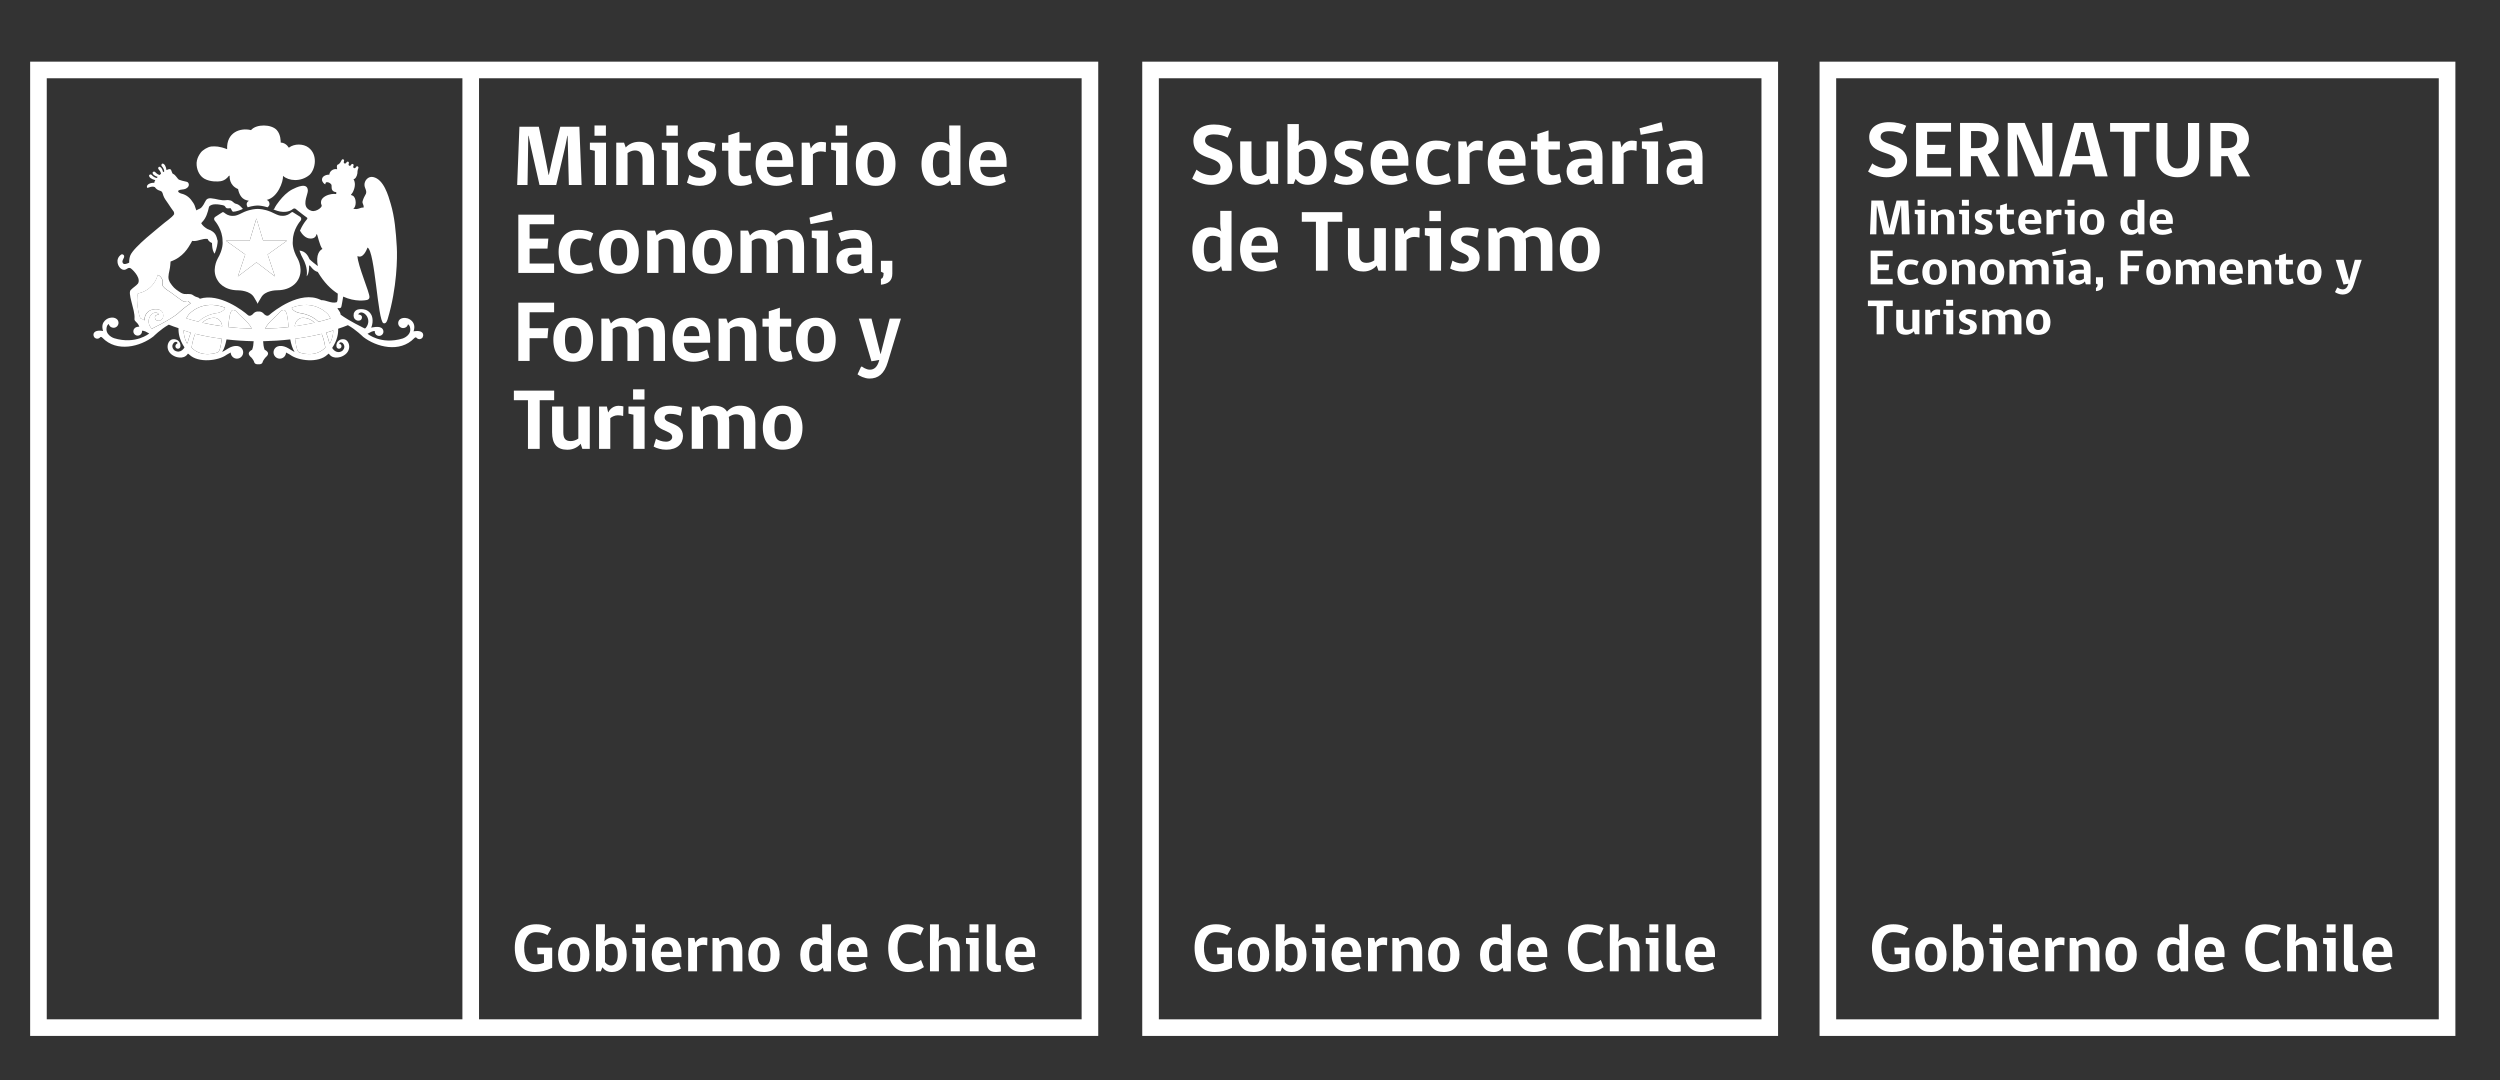 <?xml version="1.0" encoding="UTF-8"?> <!-- Generator: Adobe Illustrator 24.1.0, SVG Export Plug-In . SVG Version: 6.00 Build 0) --> <svg xmlns="http://www.w3.org/2000/svg" xmlns:xlink="http://www.w3.org/1999/xlink" version="1.1" id="Capa_1" x="0px" y="0px" viewBox="0 0 456.14 197.09" style="enable-background:new 0 0 456.14 197.09;" xml:space="preserve"><rect x="0" y="0" width="456.14" height="197.09" fill="#333333" stroke="none"/> <style type="text/css"> .st0{fill-rule:evenodd;clip-rule:evenodd;fill:#FFFFFF;} .st1{fill:#FFFFFF;} </style> <g> <g> <path class="st0" d="M222.64,47.38c-0.4,0.41-0.92,0.66-1.44,0.66c-0.98,0-1.57-0.7-1.57-2.55c0-1.8,0.62-2.47,1.6-2.47 c0.6,0,1.09,0.19,1.41,0.38V47.38z M220.89,41.48c-1.88,0-3.34,1.47-3.34,4.04c0,2.77,1.41,4.04,3.17,4.04 c1,0,1.74-0.54,2.06-1.01l0.24,0.86h1.68V38.47h-2.06v2.34c0,0.59,0.06,0.98,0.19,1.42C222.4,41.76,221.73,41.48,220.89,41.48z"></path> </g> <g> <path class="st0" d="M231.17,44.85h-2.83c0-0.92,0.43-1.85,1.46-1.85C230.87,43,231.17,43.85,231.17,44.85z M233.16,46.07v-0.9 c0-1.95-0.92-3.69-3.26-3.69c-2.48,0-3.64,1.63-3.64,4.02c0,2.56,1.42,4.05,3.82,4.05c1.22,0,2.28-0.41,2.93-0.76l-0.4-1.46 c-0.68,0.35-1.49,0.65-2.28,0.65c-1.3,0-1.99-0.68-1.99-1.92H233.16z"></path> </g> <g> <polygon class="st0" points="244.91,40.46 244.91,38.71 237.52,38.71 237.52,40.46 240.1,40.46 240.1,49.39 242.25,49.39 242.25,40.46 "></polygon> </g> <g> <path class="st0" d="M252.86,49.39v-7.76h-2.11v5.87c-0.36,0.25-0.86,0.46-1.39,0.46c-0.93,0-1.36-0.43-1.36-1.61v-4.72h-2.06v4.7 c0,2.14,0.89,3.21,2.82,3.21c1.23,0,2.06-0.63,2.42-1.11l0.32,0.95H252.86z"></path> </g> <g> <path class="st0" d="M259.03,41.6c-0.17-0.05-0.49-0.11-0.9-0.11c-0.92,0-1.61,0.63-1.85,1.19h-0.05l-0.22-1.05h-1.44v7.76h2.06 v-5.64c0.35-0.28,0.84-0.52,1.39-0.52c0.35,0,0.71,0.05,0.97,0.13L259.03,41.6z"></path> </g> <g> <path class="st0" d="M260.8,40.35h2.09v-1.88h-2.09V40.35z M262.93,49.39v-7.76h-2.96v1.3l0.9,0.19v6.27H262.93z"></path> </g> <g> <path class="st0" d="M267.66,42.97c0.68,0,1.35,0.16,1.87,0.4l0.29-1.5c-0.54-0.22-1.38-0.38-2.18-0.38 c-2.09,0-2.96,1.03-2.96,2.17c0,2.64,3.31,2.18,3.31,3.58c0,0.47-0.46,0.85-1.14,0.85c-0.71,0-1.47-0.29-1.84-0.54l-0.43,1.44 c0.52,0.3,1.39,0.57,2.33,0.57c2.01,0,3.06-1.09,3.06-2.5c0-2.53-3.36-2.17-3.36-3.37C266.6,43.23,266.95,42.97,267.66,42.97z"></path> </g> <g> <path class="st0" d="M278.36,43.54c0.35-0.24,0.81-0.47,1.31-0.47c0.97,0,1.46,0.55,1.46,1.73v4.61h2.11v-4.8 c0-1.96-0.65-3.12-2.87-3.12c-1.08,0-1.88,0.54-2.34,1.09c-0.4-0.71-1.16-1.09-2.42-1.09c-1.09,0-1.85,0.52-2.3,1.06l-0.35-0.9 h-1.39v7.76h2.07v-5.86c0.36-0.24,0.78-0.47,1.31-0.47c0.97,0,1.39,0.55,1.39,1.73v4.61h2.09v-4.8 C278.44,44.22,278.42,43.85,278.36,43.54z"></path> </g> <g> <path class="st0" d="M288.24,48.03c-1.01,0-1.5-0.73-1.5-2.53c0-1.85,0.54-2.52,1.5-2.52c0.97,0,1.52,0.65,1.52,2.52 C289.76,47.35,289.25,48.03,288.24,48.03z M288.24,41.48c-2.37,0-3.64,1.74-3.64,4.02c0,2.66,1.31,4.05,3.64,4.05 c2.31,0,3.64-1.41,3.64-4.05C291.88,43.22,290.58,41.48,288.24,41.48z"></path> </g> <g> <path class="st0" d="M224.84,30.44c0-3.64-4.97-2.9-4.97-4.81c0-0.79,0.63-1.11,1.6-1.11c0.98,0,1.93,0.24,2.52,0.59l0.7-1.66 c-0.87-0.46-1.93-0.73-3.18-0.73c-2.5,0-3.77,1.33-3.77,2.94c0,3.77,4.94,2.64,4.94,4.91c0,0.81-0.66,1.41-1.65,1.41 c-0.98,0-2.11-0.49-2.72-1.03l-0.79,1.63c0.85,0.63,2.06,1.14,3.48,1.14C223.43,33.72,224.84,32.14,224.84,30.44z"></path> </g> <g> <path class="st0" d="M233.2,33.56V25.8h-2.11v5.87c-0.36,0.25-0.86,0.46-1.39,0.46c-0.93,0-1.36-0.43-1.36-1.62V25.8h-2.06v4.7 c0,2.14,0.89,3.21,2.82,3.21c1.24,0,2.06-0.63,2.42-1.11l0.32,0.95H233.2z"></path> </g> <g> <path class="st0" d="M236.98,27.78c0.35-0.35,0.92-0.62,1.44-0.62c0.95,0,1.54,0.65,1.54,2.5c0,1.87-0.66,2.53-1.57,2.53 c-0.55,0-1.09-0.36-1.41-0.79V27.78z M236.98,25.35v-2.71h-2.07v10.92h1.11l0.38-0.93c0.49,0.67,1.14,1.09,2.25,1.09 c1.8,0,3.39-1.38,3.39-4.05c0-2.72-1.31-4.02-3.13-4.02c-0.87,0-1.71,0.47-2.06,0.95L236.98,25.35z"></path> </g> <g> <path class="st0" d="M246.45,27.13c0.68,0,1.35,0.16,1.87,0.4l0.29-1.5c-0.54-0.22-1.38-0.38-2.18-0.38 c-2.09,0-2.96,1.03-2.96,2.17c0,2.64,3.31,2.18,3.31,3.58c0,0.48-0.46,0.86-1.14,0.86c-0.71,0-1.47-0.29-1.84-0.54l-0.43,1.44 c0.52,0.3,1.39,0.57,2.33,0.57c2.01,0,3.06-1.09,3.06-2.5c0-2.53-3.36-2.17-3.36-3.37C245.38,27.4,245.73,27.13,246.45,27.13z"></path> </g> <g> <path class="st0" d="M254.98,29.02h-2.83c0-0.92,0.43-1.85,1.46-1.85C254.68,27.17,254.98,28.02,254.98,29.02z M256.97,30.24v-0.9 c0-1.95-0.92-3.69-3.26-3.69c-2.49,0-3.64,1.63-3.64,4.02c0,2.56,1.43,4.05,3.82,4.05c1.22,0,2.28-0.41,2.93-0.76l-0.4-1.46 c-0.68,0.35-1.49,0.65-2.28,0.65c-1.3,0-1.99-0.68-1.99-1.92H256.97z"></path> </g> <g> <path class="st0" d="M264.33,31.57c-0.51,0.29-1.3,0.59-2.11,0.59c-1.12,0-1.77-0.71-1.77-2.47c0-1.74,0.68-2.47,1.76-2.47 c0.68,0,1.39,0.14,1.95,0.47l0.54-1.41c-0.74-0.43-1.63-0.63-2.66-0.63c-2.3,0-3.69,1.5-3.69,4.04c0,2.72,1.39,4.04,3.7,4.04 c1.17,0,2.22-0.44,2.66-0.68L264.33,31.57z"></path> </g> <g> <path class="st0" d="M270.54,25.77c-0.17-0.05-0.49-0.11-0.9-0.11c-0.92,0-1.61,0.63-1.85,1.19h-0.05l-0.22-1.05h-1.44v7.76h2.06 v-5.64c0.35-0.28,0.84-0.52,1.39-0.52c0.35,0,0.71,0.05,0.97,0.13L270.54,25.77z"></path> </g> <g> <path class="st0" d="M276.35,29.02h-2.83c0-0.92,0.43-1.85,1.46-1.85C276.05,27.17,276.35,28.02,276.35,29.02z M278.35,30.24v-0.9 c0-1.95-0.92-3.69-3.26-3.69c-2.49,0-3.64,1.63-3.64,4.02c0,2.56,1.42,4.05,3.82,4.05c1.22,0,2.28-0.41,2.93-0.76l-0.4-1.46 c-0.68,0.35-1.49,0.65-2.28,0.65c-1.3,0-1.99-0.68-1.99-1.92H278.35z"></path> </g> <g> <path class="st0" d="M284.87,33.2l-0.32-1.52c-0.32,0.16-0.76,0.29-1.19,0.29c-0.55,0-0.82-0.35-0.82-0.89v-3.8h2.07V25.8h-2.07 v-2.01l-2.04,0.67v1.35h-1.16v1.47h1.16v3.85c0,1.95,0.9,2.6,2.28,2.6C283.6,33.72,284.41,33.47,284.87,33.2z"></path> </g> <g> <path class="st0" d="M290.39,31.79c-0.38,0.3-0.89,0.52-1.38,0.52c-0.78,0-1.16-0.43-1.16-1.14c0-0.59,0.4-1,1.25-1h1.28V31.79z M292.39,33.56v-4.92c0-1.98-0.95-2.99-3.15-2.99c-1.22,0-2.28,0.3-3.06,0.63l0.52,1.47c0.63-0.28,1.41-0.52,2.33-0.52 c0.79,0,1.36,0.32,1.36,1.31v0.4h-1.63c-1.87,0-2.93,0.85-2.93,2.3c0,1.49,1.04,2.49,2.6,2.49c1.09,0,1.87-0.54,2.26-1.08 l0.29,0.92H292.39z"></path> </g> <g> <path class="st0" d="M298.64,25.77c-0.17-0.05-0.49-0.11-0.9-0.11c-0.92,0-1.62,0.63-1.85,1.19h-0.05l-0.22-1.05h-1.44v7.76h2.06 v-5.64c0.35-0.28,0.84-0.52,1.39-0.52c0.35,0,0.71,0.05,0.97,0.13L298.64,25.77z"></path> </g> <g> <path class="st0" d="M302.53,33.56V25.8h-2.96v1.3l0.9,0.19v6.27H302.53z M303.42,23.81l-0.27-1.52l-4.01,1.12l0.21,1.19 L303.42,23.81z"></path> </g> <g> <path class="st0" d="M308.65,31.79c-0.38,0.3-0.89,0.52-1.38,0.52c-0.78,0-1.16-0.43-1.16-1.14c0-0.59,0.4-1,1.25-1h1.28V31.79z M310.64,33.56v-4.92c0-1.98-0.95-2.99-3.15-2.99c-1.22,0-2.28,0.3-3.06,0.63l0.52,1.47c0.63-0.28,1.41-0.52,2.33-0.52 c0.79,0,1.36,0.32,1.36,1.31v0.4h-1.63c-1.87,0-2.93,0.85-2.93,2.3c0,1.49,1.05,2.49,2.6,2.49c1.09,0,1.87-0.54,2.26-1.08 l0.29,0.92H310.64z"></path> </g> </g> <g> <g> <g> <g> <path class="st1" d="M344.22,32.34c-1.38,0-2.55-0.46-3.38-1.04l0.77-1.49c0.6,0.49,1.69,0.94,2.64,0.94 c0.95,0,1.6-0.55,1.6-1.29c0-2.07-4.8-1.04-4.8-4.48c0-1.47,1.23-2.69,3.66-2.69c1.21,0,2.24,0.25,3.09,0.66l-0.68,1.52 c-0.57-0.32-1.49-0.53-2.44-0.53c-0.94,0-1.55,0.29-1.55,1.01c0,1.75,4.83,1.07,4.83,4.39 C347.96,30.89,346.59,32.34,344.22,32.34z"></path> </g> <g> <path class="st1" d="M349.6,32.19v-9.76h6.38v1.6h-4.37v2.4h3.34l-0.15,1.68h-3.18v2.5h4.37v1.58H349.6z"></path> </g> <g> <path class="st1" d="M359.62,32.19h-2v-9.76h3.34c2.04,0,3.7,0.9,3.7,2.93c0,1.32-0.8,2.3-1.97,2.8 c0.72,1.36,1.48,2.66,2.2,4.02h-2.37l-1.71-3.69c-0.46,0.01-0.77,0.01-1.2,0.01V32.19z M360.64,23.91h-1.01v3.12h1.01 c1.32,0,1.88-0.56,1.88-1.68C362.51,24.27,361.85,23.91,360.64,23.91z"></path> </g> <g> <path class="st1" d="M371.28,32.19l-3.23-7.68h-0.06l0.14,7.68h-1.81v-9.76h3.09l3.27,7.83h0.06l-0.14-7.83h1.86v9.76H371.28z"></path> </g> <g> <path class="st1" d="M377.65,32.19h-1.97l2.81-9.76h3.35l2.72,9.76h-2.26l-0.54-2.2h-3.57L377.65,32.19z M379.71,24.1 l-1.14,4.37h2.83l-1.06-4.37H379.71z"></path> </g> <g> <path class="st1" d="M389.6,24.04v8.15h-2.09v-8.15H385v-1.6h7.18v1.6H389.6z"></path> </g> <g> <path class="st1" d="M401.25,28.51c0,2.04-1.17,3.83-3.9,3.83c-2.72,0-3.9-1.73-3.9-3.83v-6.07h2.01v5.94 c0,1.43,0.6,2.36,1.89,2.36c1.28,0,1.86-0.93,1.86-2.36v-5.94h2.04V28.51z"></path> </g> <g> <path class="st1" d="M405.29,32.19h-2v-9.76h3.34c2.04,0,3.7,0.9,3.7,2.93c0,1.32-0.8,2.3-1.97,2.8 c0.72,1.36,1.48,2.66,2.2,4.02h-2.37l-1.71-3.69c-0.46,0.01-0.77,0.01-1.2,0.01V32.19z M406.31,23.91h-1.01v3.12h1.01 c1.32,0,1.88-0.56,1.88-1.68C408.18,24.27,407.52,23.91,406.31,23.91z"></path> </g> </g> <g> <g> <g> <polygon class="st0" points="345.34,55.85 345.34,54.84 340.81,54.84 340.81,55.85 342.4,55.85 342.4,61 343.72,61 343.72,55.85 "></polygon> </g> <g> <path class="st0" d="M350.21,61v-4.47h-1.29v3.38c-0.22,0.15-0.52,0.26-0.85,0.26c-0.57,0-0.83-0.25-0.83-0.93v-2.72h-1.26 v2.71c0,1.23,0.54,1.85,1.73,1.85c0.76,0,1.26-0.36,1.48-0.64l0.19,0.55H350.21z"></path> </g> <g> <path class="st0" d="M354,56.51c-0.11-0.03-0.3-0.06-0.55-0.06c-0.56,0-0.99,0.36-1.13,0.68h-0.03l-0.14-0.6h-0.88V61h1.26 v-3.25c0.21-0.16,0.51-0.3,0.85-0.3c0.21,0,0.44,0.03,0.59,0.07L354,56.51z"></path> </g> <g> <path class="st0" d="M356.38,61v-4.47h-1.81v0.75l0.55,0.11V61H356.38z M355.08,55.79h1.28V54.7h-1.28V55.79z"></path> </g> <g> <path class="st0" d="M359.28,57.29c0.42,0,0.82,0.09,1.14,0.23l0.17-0.87c-0.33-0.13-0.84-0.22-1.34-0.22 c-1.28,0-1.81,0.59-1.81,1.25c0,1.52,2.03,1.26,2.03,2.06c0,0.27-0.28,0.49-0.7,0.49c-0.44,0-0.9-0.16-1.13-0.31l-0.26,0.83 c0.32,0.17,0.85,0.33,1.43,0.33c1.23,0,1.87-0.63,1.87-1.44c0-1.46-2.06-1.25-2.06-1.94 C358.63,57.45,358.85,57.29,359.28,57.29z"></path> </g> <g> <path class="st0" d="M365.84,57.62c0.21-0.14,0.49-0.27,0.81-0.27c0.59,0,0.89,0.32,0.89,0.99V61h1.29v-2.76 c0-1.13-0.4-1.8-1.76-1.8c-0.66,0-1.15,0.31-1.44,0.63c-0.24-0.41-0.71-0.63-1.48-0.63c-0.67,0-1.14,0.3-1.41,0.61l-0.21-0.52 h-0.85V61h1.27v-3.38c0.22-0.14,0.48-0.27,0.81-0.27c0.59,0,0.85,0.32,0.85,0.99V61h1.28v-2.76 C365.89,58.02,365.88,57.81,365.84,57.62z"></path> </g> <g> <path class="st0" d="M371.89,56.44c-1.45,0-2.23,1-2.23,2.32c0,1.53,0.81,2.34,2.23,2.34c1.42,0,2.23-0.81,2.23-2.34 C374.13,57.44,373.33,56.44,371.89,56.44z M371.89,60.21c-0.62,0-0.92-0.42-0.92-1.46c0-1.07,0.33-1.45,0.92-1.45 c0.59,0,0.93,0.37,0.93,1.45C372.83,59.82,372.52,60.21,371.89,60.21z"></path> </g> </g> <g> <g> <polygon class="st0" points="345.34,51.88 345.34,50.88 342.58,50.88 342.58,49.3 344.59,49.3 344.69,48.25 342.58,48.25 342.58,46.73 345.34,46.73 345.34,45.72 341.31,45.72 341.31,51.88 "></polygon> </g> <g> <path class="st0" d="M349.86,50.73c-0.31,0.16-0.8,0.34-1.29,0.34c-0.69,0-1.09-0.41-1.09-1.42c0-1,0.42-1.42,1.08-1.42 c0.42,0,0.85,0.08,1.19,0.27l0.33-0.81c-0.46-0.25-1-0.36-1.63-0.36c-1.41,0-2.26,0.87-2.26,2.33c0,1.57,0.85,2.33,2.27,2.33 c0.72,0,1.36-0.26,1.63-0.39L349.86,50.73z"></path> </g> <g> <path class="st0" d="M352.97,47.31c-1.46,0-2.23,1-2.23,2.32c0,1.53,0.81,2.34,2.23,2.34c1.42,0,2.23-0.81,2.23-2.34 C355.2,48.32,354.41,47.31,352.97,47.31z M352.97,51.09c-0.62,0-0.92-0.42-0.92-1.46c0-1.07,0.33-1.45,0.92-1.45 c0.59,0,0.93,0.37,0.93,1.45C353.9,50.7,353.59,51.09,352.97,51.09z"></path> </g> <g> <path class="st0" d="M360.39,51.88v-2.76c0-1.13-0.48-1.8-1.68-1.8c-0.71,0-1.23,0.3-1.5,0.6l-0.19-0.51h-0.87v4.47h1.27V48.5 c0.22-0.14,0.5-0.27,0.83-0.27c0.58,0,0.85,0.32,0.85,0.99v2.65H360.39z"></path> </g> <g> <path class="st0" d="M363.47,47.31c-1.46,0-2.23,1-2.23,2.32c0,1.53,0.81,2.34,2.23,2.34c1.42,0,2.23-0.81,2.23-2.34 C365.7,48.32,364.9,47.31,363.47,47.31z M363.47,51.09c-0.62,0-0.92-0.42-0.92-1.46c0-1.07,0.33-1.45,0.92-1.45 s0.93,0.37,0.93,1.45C364.4,50.7,364.09,51.09,363.47,51.09z"></path> </g> <g> <path class="st0" d="M370.8,48.5c0.21-0.14,0.49-0.27,0.81-0.27c0.59,0,0.89,0.32,0.89,0.99v2.65h1.29v-2.76 c0-1.13-0.4-1.8-1.76-1.8c-0.66,0-1.15,0.31-1.44,0.63c-0.24-0.41-0.71-0.63-1.48-0.63c-0.67,0-1.14,0.3-1.41,0.61l-0.21-0.52 h-0.85v4.47h1.27V48.5c0.22-0.14,0.48-0.27,0.81-0.27c0.59,0,0.85,0.32,0.85,0.99v2.65h1.28v-2.76 C370.85,48.89,370.84,48.68,370.8,48.5z"></path> </g> <g> <path class="st0" d="M377.01,46.26l-0.16-0.88l-2.45,0.65l0.13,0.68L377.01,46.26z M376.46,51.88v-4.47h-1.81v0.75l0.55,0.11 v3.61H376.46z"></path> </g> <g> <path class="st0" d="M381.43,51.88v-2.84c0-1.14-0.58-1.72-1.93-1.72c-0.75,0-1.4,0.17-1.87,0.36l0.32,0.85 c0.39-0.16,0.86-0.3,1.43-0.3c0.48,0,0.83,0.18,0.83,0.76v0.23h-1c-1.14,0-1.79,0.49-1.79,1.32c0,0.86,0.64,1.43,1.59,1.43 c0.67,0,1.14-0.31,1.39-0.62l0.17,0.53H381.43z M380.21,50.85c-0.23,0.17-0.54,0.3-0.84,0.3c-0.48,0-0.71-0.25-0.71-0.66 c0-0.34,0.24-0.57,0.77-0.57h0.79V50.85z"></path> </g> <g> <path class="st0" d="M382.42,51.74l0.3,0.14c0,0.43-0.13,0.58-0.3,0.62v0.62c0.81-0.08,1.28-0.4,1.28-1.17v-1.36h-1.28V51.74z"></path> </g> <g> <polygon class="st0" points="390.96,46.73 390.96,45.72 386.93,45.72 386.93,51.88 388.2,51.88 388.2,49.48 390.21,49.48 390.31,48.42 388.2,48.42 388.2,46.73 "></polygon> </g> <g> <path class="st0" d="M393.83,47.31c-1.46,0-2.23,1-2.23,2.32c0,1.53,0.81,2.34,2.23,2.34c1.42,0,2.23-0.81,2.23-2.34 C396.06,48.32,395.26,47.31,393.83,47.31z M393.83,51.09c-0.62,0-0.92-0.42-0.92-1.46c0-1.07,0.33-1.45,0.92-1.45 c0.59,0,0.93,0.37,0.93,1.45C394.76,50.7,394.45,51.09,393.83,51.09z"></path> </g> <g> <path class="st0" d="M401.16,48.5c0.21-0.14,0.49-0.27,0.81-0.27c0.59,0,0.89,0.32,0.89,0.99v2.65h1.29v-2.76 c0-1.13-0.4-1.8-1.76-1.8c-0.66,0-1.15,0.31-1.44,0.63c-0.24-0.41-0.71-0.63-1.48-0.63c-0.67,0-1.14,0.3-1.41,0.61l-0.21-0.52 H397v4.47h1.27V48.5c0.22-0.14,0.48-0.27,0.81-0.27c0.59,0,0.85,0.32,0.85,0.99v2.65h1.28v-2.76 C401.21,48.89,401.2,48.68,401.16,48.5z"></path> </g> <g> <path class="st0" d="M409.22,49.96v-0.52c0-1.12-0.56-2.13-2-2.13c-1.52,0-2.23,0.94-2.23,2.32c0,1.48,0.87,2.34,2.34,2.34 c0.75,0,1.4-0.24,1.79-0.44l-0.24-0.84c-0.42,0.2-0.91,0.37-1.4,0.37c-0.8,0-1.22-0.39-1.22-1.1H409.22z M408,49.26h-1.74 c0-0.53,0.26-1.07,0.89-1.07C407.82,48.19,408,48.68,408,49.26z"></path> </g> <g> <path class="st0" d="M414.42,51.88v-2.76c0-1.13-0.48-1.8-1.68-1.8c-0.71,0-1.23,0.3-1.5,0.6l-0.19-0.51h-0.87v4.47h1.27V48.5 c0.22-0.14,0.5-0.27,0.83-0.27c0.58,0,0.85,0.32,0.85,0.99v2.65H414.42z"></path> </g> <g> <path class="st0" d="M418.5,51.67l-0.19-0.88c-0.19,0.09-0.47,0.16-0.73,0.16c-0.34,0-0.5-0.2-0.5-0.51v-2.19h1.27v-0.85h-1.27 v-1.16l-1.25,0.38v0.78h-0.71v0.85h0.71v2.22c0,1.12,0.55,1.5,1.4,1.5C417.72,51.97,418.21,51.82,418.5,51.67z"></path> </g> <g> <path class="st0" d="M421.35,47.31c-1.46,0-2.23,1-2.23,2.32c0,1.53,0.81,2.34,2.23,2.34c1.42,0,2.23-0.81,2.23-2.34 C423.58,48.32,422.78,47.31,421.35,47.31z M421.35,51.09c-0.62,0-0.92-0.42-0.92-1.46c0-1.07,0.33-1.45,0.92-1.45 c0.59,0,0.93,0.37,0.93,1.45C422.28,50.7,421.97,51.09,421.35,51.09z"></path> </g> <g> <path class="st0" d="M428.44,51.9c-0.17,0.57-0.5,0.9-1.01,0.9c-0.45,0-0.84-0.29-0.88-0.32h-0.12l-0.4,0.81 c0.2,0.16,0.81,0.45,1.34,0.45c0.98,0,1.67-0.47,2.08-1.76l1.46-4.58h-1.26l-1.02,3.75h-0.02l-1.01-3.75h-1.43l1.42,4.52 l0.88-0.15L428.44,51.9z"></path> </g> </g> <g> <g> <path class="st0" d="M348.43,42.75l-0.25-6.16h-2.14c0,0-0.85,3.11-1.29,5.09h-0.03c-0.38-1.99-1.1-5.09-1.1-5.09h-2.18 l-0.25,6.16h1.16l0.09-5.2h0.04c0.13,0.66,0.24,1.13,0.33,1.49l0.89,3.71h1.87l0.93-3.71c0.09-0.36,0.2-0.83,0.32-1.49h0.04 l0.14,5.2H348.43z"></path> </g> <g> <path class="st0" d="M351.17,42.75v-4.47h-1.81v0.75l0.55,0.11v3.61H351.17z M349.88,37.54h1.28v-1.09h-1.28V37.54z"></path> </g> <g> <path class="st0" d="M356.57,42.75v-2.76c0-1.13-0.48-1.8-1.68-1.8c-0.71,0-1.23,0.3-1.5,0.6l-0.19-0.51h-0.87v4.47h1.27v-3.38 c0.22-0.14,0.5-0.27,0.83-0.27c0.58,0,0.85,0.32,0.85,0.99v2.65H356.57z"></path> </g> <g> <path class="st0" d="M359.26,42.75v-4.47h-1.81v0.75l0.55,0.11v3.61H359.26z M357.96,37.54h1.28v-1.09h-1.28V37.54z"></path> </g> <g> <path class="st0" d="M362.16,39.05c0.42,0,0.82,0.09,1.14,0.23l0.17-0.87c-0.33-0.13-0.84-0.22-1.34-0.22 c-1.28,0-1.81,0.59-1.81,1.25c0,1.52,2.03,1.26,2.03,2.06c0,0.27-0.28,0.49-0.7,0.49c-0.44,0-0.9-0.16-1.13-0.31l-0.26,0.83 c0.32,0.17,0.85,0.33,1.43,0.33c1.23,0,1.87-0.63,1.87-1.44c0-1.46-2.06-1.25-2.06-1.94C361.51,39.2,361.72,39.05,362.16,39.05 z"></path> </g> <g> <path class="st0" d="M367.6,42.54l-0.19-0.88c-0.19,0.09-0.47,0.16-0.73,0.16c-0.34,0-0.5-0.2-0.5-0.51v-2.19h1.27v-0.85h-1.27 v-1.16l-1.25,0.38v0.78h-0.71v0.85h0.71v2.22c0,1.12,0.55,1.5,1.4,1.5C366.82,42.84,367.32,42.7,367.6,42.54z"></path> </g> <g> <path class="st0" d="M372.46,40.84v-0.52c0-1.12-0.56-2.13-2-2.13c-1.52,0-2.23,0.94-2.23,2.32c0,1.48,0.87,2.34,2.34,2.34 c0.75,0,1.4-0.24,1.79-0.44l-0.24-0.84c-0.42,0.2-0.91,0.37-1.4,0.37c-0.8,0-1.22-0.39-1.22-1.1H372.46z M371.24,40.14h-1.74 c0-0.53,0.26-1.07,0.89-1.07C371.05,39.07,371.24,39.56,371.24,40.14z"></path> </g> <g> <path class="st0" d="M376.14,38.27c-0.11-0.03-0.3-0.06-0.55-0.06c-0.56,0-0.99,0.36-1.14,0.68h-0.03l-0.14-0.6h-0.88v4.47 h1.26v-3.25c0.21-0.16,0.51-0.3,0.85-0.3c0.21,0,0.44,0.03,0.59,0.07L376.14,38.27z"></path> </g> <g> <path class="st0" d="M378.53,42.75v-4.47h-1.81v0.75l0.55,0.11v3.61H378.53z M377.23,37.54h1.28v-1.09h-1.28V37.54z"></path> </g> <g> <path class="st0" d="M381.72,38.19c-1.45,0-2.23,1-2.23,2.32c0,1.53,0.81,2.34,2.23,2.34c1.42,0,2.23-0.81,2.23-2.34 C383.95,39.2,383.16,38.19,381.72,38.19z M381.72,41.97c-0.62,0-0.92-0.42-0.92-1.46c0-1.07,0.33-1.45,0.92-1.45 c0.59,0,0.93,0.37,0.93,1.45C382.65,41.58,382.34,41.97,381.72,41.97z"></path> </g> <g> <path class="st0" d="M388.93,38.19c-1.15,0-2.05,0.85-2.05,2.33c0,1.6,0.86,2.33,1.94,2.33c0.61,0,1.07-0.31,1.26-0.58 l0.15,0.49h1.03v-6.29H390v1.35c0,0.34,0.04,0.57,0.12,0.82C389.85,38.36,389.44,38.19,388.93,38.19z M390,41.6 c-0.24,0.24-0.56,0.38-0.88,0.38c-0.6,0-0.96-0.4-0.96-1.47c0-1.04,0.38-1.42,0.98-1.42c0.37,0,0.67,0.11,0.86,0.22V41.6z"></path> </g> <g> <path class="st0" d="M396.45,40.84v-0.52c0-1.12-0.56-2.13-2-2.13c-1.52,0-2.23,0.94-2.23,2.32c0,1.48,0.87,2.34,2.34,2.34 c0.75,0,1.4-0.24,1.79-0.44l-0.24-0.84c-0.42,0.2-0.91,0.37-1.4,0.37c-0.8,0-1.22-0.39-1.22-1.1H396.45z M395.22,40.14h-1.74 c0-0.53,0.26-1.07,0.89-1.07C395.04,39.07,395.22,39.56,395.22,40.14z"></path> </g> </g> </g> </g> </g> <g> <g> <g> <g> <path class="st1" d="M100.75,176.58c-1.13,0.54-2.08,0.77-3.13,0.77c-2.51,0-3.69-1.77-3.69-4.43c0-2.55,1.27-4.28,3.89-4.28 c1.28,0,2.1,0.31,2.76,0.75l-0.7,1.23c-0.47-0.31-1.18-0.54-2.05-0.54c-1.5,0-2.19,1.14-2.19,2.81c0,1.98,0.72,3.06,2.14,3.06 c0.55,0,1.07-0.11,1.47-0.3v-1.54h-1.16L98,172.91h2.75V176.58z"></path> </g> <g> <path class="st1" d="M107.54,174.17c0,2.07-1.05,3.18-2.86,3.18c-1.83,0-2.86-1.09-2.86-3.18c0-1.79,1-3.16,2.86-3.16 C106.52,171.01,107.54,172.38,107.54,174.17 M105.87,174.17c0-1.47-0.44-1.98-1.19-1.98c-0.76,0-1.18,0.52-1.18,1.98 c0,1.42,0.38,1.99,1.18,1.99C105.48,176.16,105.87,175.63,105.87,174.17"></path> </g> <g> <path class="st1" d="M110.27,171.76c0.27-0.37,0.93-0.75,1.61-0.75c1.43,0,2.46,1.02,2.46,3.16c0,2.1-1.24,3.18-2.66,3.18 c-0.87,0-1.38-0.34-1.77-0.86l-0.3,0.73h-0.87v-8.58h1.63v2.12L110.27,171.76z M110.38,175.54c0.25,0.34,0.67,0.62,1.11,0.62 c0.71,0,1.23-0.52,1.23-1.99c0-1.46-0.46-1.97-1.21-1.97c-0.41,0-0.86,0.21-1.13,0.49V175.54z"></path> </g> <g> <path class="st1" d="M116.07,177.23v-4.9l-0.7-0.15v-1.04h2.31v6.09H116.07z M116.02,168.65h1.64v1.48h-1.64V168.65z"></path> </g> <g> <path class="st1" d="M120.56,174.62c0,0.97,0.55,1.5,1.57,1.5c0.63,0,1.25-0.26,1.78-0.52l0.31,1.14 c-0.51,0.27-1.32,0.61-2.29,0.61c-1.9,0-3.01-1.17-3.01-3.18c0-1.88,0.9-3.16,2.85-3.16c1.84,0,2.57,1.37,2.57,2.9v0.71H120.56z M121.69,172.21c-0.81,0-1.13,0.73-1.13,1.45h2.23C122.79,172.88,122.54,172.21,121.69,172.21"></path> </g> <g> <path class="st1" d="M129.03,172.49c-0.2-0.06-0.47-0.1-0.76-0.1c-0.43,0-0.82,0.19-1.09,0.41v4.42h-1.62v-6.09h1.13 c0.06,0.28,0.12,0.55,0.18,0.82h0.05c0.18-0.43,0.73-0.93,1.45-0.93c0.33,0,0.56,0.05,0.7,0.09 C129.06,171.57,129.06,172.03,129.03,172.49"></path> </g> <g> <path class="st1" d="M133.8,177.23v-3.62c0-0.92-0.35-1.35-1.09-1.35c-0.42,0-0.78,0.19-1.07,0.37v4.6H130v-6.09h1.12l0.25,0.7 c0.35-0.41,1.02-0.82,1.93-0.82c1.54,0,2.15,0.91,2.15,2.45v3.77H133.8z"></path> </g> <g> <path class="st1" d="M142.25,174.17c0,2.07-1.05,3.18-2.86,3.18c-1.82,0-2.86-1.09-2.86-3.18c0-1.79,1-3.16,2.86-3.16 C141.24,171.01,142.25,172.38,142.25,174.17 M140.59,174.17c0-1.47-0.44-1.98-1.2-1.98c-0.75,0-1.18,0.52-1.18,1.98 c0,1.42,0.38,1.99,1.18,1.99C140.19,176.16,140.59,175.63,140.59,174.17"></path> </g> <g> <path class="st1" d="M150.16,171.61c-0.1-0.35-0.15-0.66-0.15-1.12v-1.84h1.62v8.58h-1.32l-0.19-0.67 c-0.25,0.37-0.83,0.8-1.62,0.8c-1.38,0-2.49-0.99-2.49-3.17c0-2.01,1.14-3.17,2.62-3.17 C149.3,171.01,149.82,171.24,150.16,171.61 M150,172.53c-0.25-0.15-0.63-0.3-1.1-0.3c-0.77,0-1.26,0.52-1.26,1.94 c0,1.45,0.46,2,1.23,2c0.41,0,0.82-0.2,1.13-0.52V172.53z"></path> </g> <g> <path class="st1" d="M154.49,174.62c0,0.97,0.55,1.5,1.56,1.5c0.63,0,1.24-0.26,1.78-0.52l0.31,1.14 c-0.51,0.27-1.32,0.61-2.29,0.61c-1.9,0-3.01-1.17-3.01-3.18c0-1.88,0.89-3.16,2.85-3.16c1.84,0,2.57,1.37,2.57,2.9v0.71H154.49 z M155.63,172.21c-0.81,0-1.13,0.73-1.13,1.45h2.22C156.72,172.88,156.47,172.21,155.63,172.21"></path> </g> <g> <path class="st1" d="M165.68,177.35c-2.36,0-3.62-1.59-3.62-4.39c0-2.58,1.24-4.31,3.62-4.31c1.14,0,2.17,0.25,2.86,0.71 l-0.62,1.29c-0.43-0.32-1.19-0.57-2.06-0.57c-1.39,0-2.09,1.03-2.09,2.87c0,1.94,0.69,2.97,2.06,2.97 c0.82,0,1.64-0.35,2.22-0.77l0.52,1.31C167.73,177.03,166.78,177.35,165.68,177.35"></path> </g> <g> <path class="st1" d="M169.68,177.23v-8.58h1.63v2.25c0,0.42-0.13,0.84-0.16,0.94c0.35-0.42,0.85-0.83,1.72-0.83 c1.76,0,2.25,0.91,2.25,2.45v3.77h-1.65v-3.62c0-0.16-0.03-0.29-0.09-0.37c-0.05-0.68-0.4-0.98-1-0.98 c-0.42,0-0.78,0.19-1.07,0.37v4.6H169.68z"></path> </g> <g> <path class="st1" d="M176.95,177.23v-4.9l-0.7-0.15v-1.04h2.31v6.09H176.95z M176.89,168.65h1.64v1.48h-1.64V168.65z"></path> </g> <g> <path class="st1" d="M180.04,175.61v-6.96h1.6v6.87c0,0.51,0.31,0.59,0.98,0.59v1.14c0,0-0.47,0.1-0.89,0.1 C180.49,177.35,180.04,176.69,180.04,175.61"></path> </g> <g> <path class="st1" d="M185.09,174.62c0,0.97,0.55,1.5,1.56,1.5c0.63,0,1.24-0.26,1.78-0.52l0.31,1.14 c-0.51,0.27-1.32,0.61-2.28,0.61c-1.9,0-3.01-1.17-3.01-3.18c0-1.88,0.9-3.16,2.85-3.16c1.84,0,2.57,1.37,2.57,2.9v0.71H185.09z M186.22,172.21c-0.81,0-1.13,0.73-1.13,1.45h2.22C187.32,172.88,187.07,172.21,186.22,172.21"></path> </g> <g> <path class="st1" d="M197.35,11.25H8.53H5.5v3.03l0,171.7v3.03h3.03h188.82h3.03v-3.03l0-171.7v-3.03H197.35z M8.53,14.28h75.84 l0,171.7H8.53L8.53,14.28z M197.35,185.98H87.4l0-171.7h109.95L197.35,185.98z"></path> </g> </g> <g> <g> <g> <g> <path class="st1" d="M48.82,37.82c0.17-0.14,0.53-0.45,0.24-1.03c-0.14-0.27-0.5-0.3-0.34-0.33c1.94-0.46,2.98-3.29,2.92-4.37 c1,0.92,3.23,1.18,4.86-0.2c1.05-1.01,1.55-3.66-0.24-4.99c-0.92-0.68-2.54-0.74-3.56,0.05c-0.32-0.54-0.88-0.93-1.48-0.93 c-0.01-0.19,0.03-1.47-0.73-2.3c-0.97-1.06-3.7-1.14-4.69,0.02c-1.96-0.49-4.5,0.41-4.36,3.48c-1.38-0.54-2.16-0.55-2.89-0.49 c-0.68,0.07-1.6,0.68-1.91,1.1c-0.15,0.19-0.31,0.45-0.43,0.68c-0.22,0.44-0.4,1.02-0.33,1.66c0.1,1.09,0.64,2.01,1.43,2.45 c1.09,0.6,2.48,0.52,2.97,0.44c0.38-0.08,0.79-0.22,1.22-0.67c0.13-0.13,0.22-0.34,0.4-0.34c0,0.28-0.1,1.75,1.54,2.45 c0.01,0.07,0.03,0.14,0.05,0.24c0.52,2.02,1.88,1.77,1.9,1.91c-0.6,0.37-0.35,0.9-0.2,1.17c0.92-0.28,1.6-0.32,1.82-0.32 C47.22,37.5,47.9,37.54,48.82,37.82z"></path> </g> <g> <g> <polygon class="st1" points="46.79,39.86 45.56,43.91 41.2,43.91 41.21,43.91 44.75,46.44 43.4,50.44 46.79,47.87 50.18,50.44 48.83,46.44 52.37,43.91 52.37,43.91 48.01,43.91 "></polygon> </g> <g> <path class="st1" d="M53.43,43.93c-0.01-2.03,1.36-3.6,1.38-3.62c0.15-0.17,0.17-0.33,0.15-0.44 c-0.03-0.19-0.17-0.31-0.2-0.32c-0.39-0.26-1.27-0.8-1.27-0.8l-0.07-0.06h-0.08c-0.1,0-0.17,0.06-0.29,0.15 c-0.24,0.19-0.69,0.54-1.48,0.54c-0.14,0-0.28-0.01-0.43-0.03c-0.41-0.06-1.1-0.41-1.1-0.41c-0.23-0.12-0.51-0.24-0.62-0.29 l-0.05-0.02c-1.13-0.47-2.09-0.51-2.36-0.51c-0.27,0-1.23,0.04-2.36,0.51l-0.05,0.02c-0.06,0.03-0.16,0.07-0.28,0.13 l-0.69,0.33c-0.23,0.1-0.53,0.22-0.75,0.25c-0.15,0.02-0.29,0.03-0.43,0.03c-0.79,0-1.24-0.35-1.48-0.54 c-0.12-0.09-0.2-0.15-0.29-0.15l-0.07,0.01l-0.04,0.03c0,0-0.9,0.55-1.27,0.81c-0.06,0.03-0.2,0.15-0.23,0.34 c-0.01,0.11,0,0.26,0.16,0.43c0.05,0.07,1.38,1.61,1.38,3.65c0.03,0.23,0.14,1.46-0.91,3.25c-0.05,0.09-1.19,2.19,0.06,4.02 c0.01,0.02,0.94,1.73,3.68,1.73c0.22,0,2.25,0.04,2.94,1.33c0.03,0.05,0.35,0.57,0.48,0.82L47,55.43l0.15-0.31 c0.13-0.25,0.45-0.76,0.5-0.84c0.68-1.28,2.71-1.32,2.93-1.32c2.7,0,3.67-1.7,3.67-1.7c1.28-1.88,0.08-4.04,0.07-4.05 C53.29,45.42,53.39,44.19,53.43,43.93z M52.37,43.91l-3.54,2.53l1.35,4l-3.39-2.57l-3.39,2.57l1.35-4l-3.54-2.53l-0.01,0 h4.36l1.22-4.05l1.23,4.05L52.37,43.91L52.37,43.91z"></path> </g> <g> <g> <path class="st1" d="M34.95,63.43c1.92,1.98,4.72,0.88,4.72,0.88c0.44-0.07,0.68-1.44,0.79-2.5 c-1.68-0.22-3.3-0.51-4.85-0.91C35.09,62.19,34.95,63.43,34.95,63.43z"></path> </g> <g> <path class="st1" d="M34.44,55.05c-0.07-0.05-0.13-0.12-0.21-0.13c-0.24-0.04-0.42,0.17-0.7,0.11 c-0.25-0.05-2.22-1.57-2.36-1.66c-0.43-0.29-1.12-0.68-1.43-1.12c-0.21-0.29-0.04-0.67-0.09-1.03 c-0.03-0.26-0.34-0.89-0.89-1.07c-0.12,0.63-0.95,2.84-3.63,3.4c-0.37,1.44,0.21,4.23,0.53,4.58 c0.25,0.04,0.48,0.17,0.68,0.33c0.02-0.55,0.17-0.92,0.17-0.92c0.74-1.52,2.49-1.05,2.49-1.05 c0.61,0.19,0.74,0.73,0.74,0.73C30,58.42,29,58.52,29,58.52c-0.72,0.04-0.73-0.55-0.73-0.55c-0.09-0.56,0.71-0.59,0.71-0.59 c-0.67-1.18-2.8,0.76-1.41,2.46c0.14,0.17,0.27,0.06,0.27,0.06c4.18-2.07,4.86-2.95,4.86-2.95 c0.89-0.79,1.56-1.28,2.07-1.62C34.58,55.2,34.44,55.05,34.44,55.05z"></path> </g> <g> <path class="st1" d="M54.22,38.37c0.07,0.06,0.16,0.12,0.25,0.2C54.38,38.49,54.29,38.43,54.22,38.37z"></path> </g> <g> <path class="st1" d="M55.57,39.41c-0.14-0.1-0.29-0.22-0.45-0.34C55.28,39.19,55.43,39.31,55.57,39.41L55.57,39.41z"></path> </g> <g> <path class="st1" d="M54.62,38.68c0.14,0.11,0.27,0.21,0.42,0.33C54.89,38.9,54.75,38.79,54.62,38.68z"></path> </g> <g> <path class="st1" d="M34.13,62.7c0.13-0.16,0.3-0.89,0.3-0.89c0.1-0.41,0.25-0.76,0.4-1.1c-0.45-0.13-0.89-0.28-1.34-0.43 C33.54,61.65,34.13,62.7,34.13,62.7z"></path> </g> <g> <path class="st1" d="M53.84,61.81c0.11,1.06,0.35,2.43,0.79,2.5c0,0,2.8,1.1,4.72-0.88c0,0-0.14-1.24-0.66-2.53 C57.14,61.29,55.52,61.59,53.84,61.81z"></path> </g> <g> <path class="st1" d="M59.88,61.81c0,0,0.17,0.73,0.31,0.89c0,0,0.59-1.05,0.63-2.41c-0.44,0.14-0.88,0.3-1.33,0.42 C59.63,61.06,59.77,61.4,59.88,61.81z"></path> </g> <g> <path class="st1" d="M39.07,57.98c-0.9,0.01-1.61,0.37-2.16,0.89c1.05,0.24,2.28,0.46,3.64,0.66 C40.32,57.96,39.07,57.98,39.07,57.98z"></path> </g> <g> <path class="st1" d="M58.12,58.7c0.84-0.21,1.6-0.42,2.19-0.61c-0.12-0.24-0.25-0.47-0.43-0.71c0,0-2.37-2.87-6.62-1.26 c-0.09,0.03,0.19,0.72,1.36,0.97C54.76,57.13,56.6,57.25,58.12,58.7z"></path> </g> <g> <path class="st1" d="M55.24,57.98c0,0-1.25-0.02-1.48,1.55c1.36-0.19,2.59-0.41,3.64-0.65C56.85,58.35,56.14,58,55.24,57.98 z"></path> </g> <g> <path class="st1" d="M43.31,56.99c-0.3-0.41-0.75-0.43-0.75-0.43c-0.61-0.01-0.74,1.42-0.92,3.12 c1.3,0.15,2.75,0.24,4.29,0.28C45.28,58.61,43.84,57.73,43.31,56.99z"></path> </g> <g> <path class="st1" d="M34.43,57.39c-0.18,0.23-0.31,0.47-0.43,0.7c0.59,0.19,1.35,0.4,2.19,0.61 c1.52-1.44,3.35-1.56,3.51-1.59c1.17-0.26,1.44-0.94,1.36-0.97C36.8,54.51,34.43,57.39,34.43,57.39z"></path> </g> <g> <path class="st1" d="M51.75,56.56c0,0-0.44,0.01-0.74,0.43c-0.54,0.74-1.97,1.63-2.63,2.97c1.54-0.04,2.99-0.13,4.29-0.28 C52.49,57.99,52.36,56.55,51.75,56.56z"></path> </g> <g> <path class="st1" d="M77.08,60.73c-0.44-0.54-1.62-0.27-1.62-0.27c0.63-1.88-1.11-2.38-1.11-2.38 c-0.62-0.16-1.03-0.05-1.3,0.13c0,0-0.01,0.01-0.02,0.01c0,0.01-0.01,0.01-0.01,0.01c-0.05,0.03-0.09,0.06-0.12,0.1 c-0.16,0.16-0.25,0.39-0.25,0.63c0,0.5,0.41,0.9,0.91,0.9c0.19,0,0.37-0.06,0.52-0.16c0.18-0.13,0.31-0.32,0.36-0.54 c0.24,0.15,0.33,0.42,0.33,0.42c0.51,1.6-1.3,2.18-1.3,2.18c-3.98,1.2-6.41-0.86-6.41-0.86l0.7-0.37 c0.24-0.11,0.46-0.14,0.63-0.14c-0.01,0.03-0.01,0.08-0.01,0.12c0,0.43,0.36,0.78,0.79,0.78c0.43,0,0.79-0.35,0.79-0.78 c-0.01-0.33-0.16-0.48-0.16-0.48c-0.46-0.7-2.07-0.24-2.07-0.24c0.53-1.32,0.06-2.27,0.06-2.27 c-0.74-1.52-2.5-1.05-2.5-1.05c-0.61,0.19-0.74,0.73-0.74,0.73c-0.24,1.21,0.76,1.31,0.76,1.31 c0.72,0.04,0.73-0.55,0.73-0.55c0.09-0.56-0.7-0.59-0.7-0.59c0.67-1.18,2.79,0.76,1.4,2.46c-0.14,0.17-0.28,0.06-0.28,0.06 c-2.48-1.23-3.71-2.03-4.31-2.48c-0.06-0.67-0.65-1.02-0.54-1.2c0.1-0.04,0.45,0.14,0.64-0.16 c0.07-0.11,0.23-1.17,0.37-1.93c2.19,1,4.06,0.7,4.44,0.58c0.19-0.08,0.35-0.22,0.35-0.5c0.03-0.84-2.13-5.75-2.19-7.48 c1.02,0.51,1.65-1.07,1.84-1.55c1.37,0.63,1.85,13.37,2.9,13.8c0.53,0.21,0.74-0.65,0.79-0.81 c1.7-5.68,1.76-11.21,1.65-13.07c-0.17-2.91-0.4-5.51-1.11-7.9c-0.43-1.47-1.26-4.48-3.21-4.89 c-0.91-0.19-1.6,0.66-1.58,1.42c0.01,0.66,0.47,0.98,0.27,1.63c-0.24,0.42-0.49,0.89-0.61,1.36 c-0.12,0.47,0.3,0.67,0.17,1.17c-0.61-0.09-0.92,0.45-1.89,0.2c0.63-0.29,0.64-2.09-0.13-2.4 c-0.12-0.05-0.25-0.06-0.27-0.17c0,0,0.25-0.26,0.37-0.52c0.44-0.91,0.44-1.71,0.09-2.31c0.32,0.03,0.65-0.56,0.7-1.03 l0.01,0c0-0.01,0-0.03,0-0.04v0c0.01-0.12-0.01-0.53,0.17-0.92c0.06-0.13,0-0.27-0.11-0.33c-0.11-0.05-0.26,0-0.32,0.12 c-0.19,0.4-0.65,0.18-0.45-0.23c0.06-0.13,0-0.27-0.11-0.32c-0.11-0.05-0.25-0.01-0.31,0.12c-0.18,0.39-0.63,0.17-0.44-0.22 c0.06-0.13,0-0.27-0.1-0.32c-0.1-0.05-0.25-0.01-0.32,0.12c-0.19,0.4-0.65,0.18-0.46-0.22c0.06-0.13,0-0.27-0.11-0.33 c-0.11-0.05-0.25-0.01-0.31,0.12c-0.2,0.42-0.34,0.6-0.56,0.77c-0.43,0.08-0.32,0.57-0.26,0.91 c-0.8-0.17-1.41,0.44-1.43,0.99h-0.09c-0.66,0.02-1.3,0.36-1.25,0.97c0.02,0.35,0.43,0.78,0.59,0.79 c0.07-0.02-0.04-0.37,0.31-0.39c0.31-0.02,0.78,0.25,0.84,0.55c0.07,0.34-0.21,1.16,0.87,1.28c0,0-0.01,0.17-0.02,0.34 c-0.39-0.03-0.49-0.05-0.88,0.01c-0.69,0.11-1.63,0.5-1.85,1.18c-0.04,0.11-0.06,0.35-0.04,0.51 c0.01,0.14,0.14,0.31,0.13,0.48c-0.01,0.08-0.16,0.25-0.21,0.31c-0.28,0.3-0.82,0.59-1.28,0.61 c-0.52,0.03-1.02-0.31-1.23-0.59c-0.69-0.93,0.2-2.53,0.19-3.13c-0.04-1.59-2.05-0.64-2.85-0.23 c-0.95,0.5-1.71,1.3-2.34,2.09c-0.35,0.43-0.74,0.98-0.94,1.44c-0.04,0.08-0.11,0.1-0.2,0.1c0.41,0.18,1.13,0.45,1.69,0.46 c0,0,1.11,0.15,1.91-0.51c0,0,0.11-0.1,0.27-0.1c0.11,0,0.22,0.05,0.3,0.13c0.01,0.01,0.11,0.09,0.23,0.19 c0.07,0.06,0.16,0.13,0.25,0.2c0.05,0.04,0.09,0.07,0.15,0.11c0.13,0.1,0.27,0.21,0.42,0.33c0.03,0.02,0.05,0.04,0.08,0.06 c0.16,0.12,0.31,0.24,0.45,0.34l0,0c0.16,0.12,0.32,0.24,0.41,0.3l0.01,0.01c0.02,0.01,0.06,0.05,0.07,0.11 c0,0.06-0.02,0.13-0.08,0.2c0,0-0.09,0.1-0.21,0.26c-0.27,0.34-0.72,1-1.06,1.81c0.38,0.65,1.01,1.43,1.91,1.44 c0.72,0.01,1.02-0.35,1.12-0.82c0.01,0.01,0.05,0.06,0.06,0.06c0.09-0.08,0.48,2.08,1.01,2.66c-0.49,0.23-1.25,1-0.84,3.13 c-0.41-0.32-1.15-0.89-1.51-1.26c-0.21-0.44-0.63-1.48-1.84-1.58c0.17,0.53,0.43,1.13,0.81,1.8 c0.01,0.02,0.74,1.37,0.51,2.9c0.5-0.52,0.43-1.93,0.43-1.93c0.02-0.02,0.09-0.04,0.11-0.05c0.1-0.01,0.61,0.98,1.48,1.18 c1.14,1.94,2.42,3.18,3.65,3.96c-0.02,0.47,0.03,1.59-0.27,1.59c-0.97,0.22-1.87-0.44-2.73-0.4 c-0.07-0.03-0.15-0.07-0.15-0.07c-3.69-1.78-8.54,2.04-9.35,2.77c-0.43,0.39-0.92-0.14-0.92-0.14 c-0.29-0.37-0.67-0.53-1.05-0.49c-0.37-0.04-0.76,0.12-1.04,0.49c0,0-0.5,0.54-0.92,0.14c-0.77-0.7-5.17-4.11-8.77-2.95 c-0.01-0.2-0.49-0.3-0.63-0.35c-0.29-0.08-0.54-0.31-0.72-0.4c-0.39-0.2-1.03-0.08-1.48-0.13 c-0.17-0.03-0.42-0.12-0.57-0.21c-0.58-0.36-1.23-0.79-1.6-1.31c-0.06-0.08-0.2-0.28-0.23-0.31 c-0.18-0.22-0.27-0.39-0.4-0.76c-0.2-0.71,0.11-1.47,0.21-2.19c0.08-0.53,0.06-0.57,0.11-1.14c2.29-0.79,3.22-2.5,3.75-3.41 c0.05-0.07,0.19-0.36,0.19-0.36c0.1,0.01,0.2,0.02,0.31,0.03c0.91,0.01,1.53-0.5,2.53-0.38c0,0.06,0.13,0.48,0.78,0.74 c0.02,0.66,0.07,1.2,0.32,1.71c0.05,0.09,0.12,0.16,0.17,0.24c0.43-1.05,0.54-1.87,0.55-2.37c-0.03-0.04-0.06-0.1-0.08-0.2 c-0.21-1.11-0.73-1.42-1.22-1.7c-0.24-0.13-0.51-0.17-0.74-0.34c-0.36-0.24-0.73-0.51-0.97-0.96c0,0,0.12-0.11,0.24-0.27 c0.64-0.67,0.96-1.65,1.19-2.73c0.49-0.67,1.84-0.41,2.36-0.31c0.13,0.02,0.36,0.07,0.46,0.15c0.15,0.1,0.18,0.33,0.38,0.42 c0.21,0.09,0.46,0.02,0.72,0c0.1,0.11,0.15,0.26,0.22,0.39c0,0,0.07,0.13,0.21,0.27c0.63-0.01,1.49-0.35,1.84-0.53 c-0.04-0.03-0.08-0.05-0.1-0.08c-0.29-0.36-0.71-0.76-1.11-0.83c-0.51-0.08-0.61-0.53-1.1-0.63 c-0.12-0.03-0.55-0.1-0.7-0.05c-1.07,0.14-1.83-0.27-2.83-0.34c-0.95-0.07-0.98,0.58-1.33,1.12 c-0.13,0.2-0.28,0.44-0.44,0.59c-0.26,0.25-0.57,0.26-0.89,0.5l-0.15-0.4c-0.09-0.33-0.21-0.67-0.43-0.99 c-0.52-0.81-1.11-1.44-2.25-1.7c-0.22-0.09-0.25-0.1-0.4-0.22c-0.19-0.15-0.05-0.32,0-0.34c0.33-0.19,0.89-0.12,1.26-0.29 c0.92-0.43,0.59-1.2,0.23-1.27c-0.46-0.09-1.29-0.31-1.46-0.4c-0.22-0.14-0.61-0.84-0.97-1.01 c-0.4-0.11-0.26-0.77-0.63-0.91c-0.16-0.03-0.4,0.05-0.66,0.18c-0.02-0.14-0.11-0.88-0.52-1.13 c-0.31-0.18-0.42,0.1-0.41,0.28c0.02,0.16,0.45,0.38,0.53,1.08c-0.07,0.05-0.15,0.09-0.22,0.14 c-0.06-0.29-0.19-0.74-0.49-0.92c-0.31-0.18-0.42,0.1-0.4,0.27c0.01,0.15,0.4,0.35,0.52,0.94 c-0.09,0.08-0.18,0.15-0.26,0.23c-0.62-0.17-0.78-0.59-0.93-0.61c-0.17-0.04-0.45,0.05-0.31,0.37 c0.15,0.32,0.61,0.5,0.89,0.59c-0.06,0.07-0.12,0.13-0.17,0.2c-0.71-0.14-0.89-0.61-1.05-0.64 c-0.18-0.03-0.46,0.05-0.31,0.38c0.21,0.45,1.02,0.63,1.09,0.64c-0.12,0.19-0.19,0.37-0.16,0.5 c-0.56-0.06-1.54,0.23-1.35,0.89c0.18,0.13,0.84-0.4,1.44-0.1c0.4,0.62,1.04,0.64,1.18,0.76c0.22,0.18,0.26,0.49,0.36,0.78 c0.18,0.53,0.55,0.96,0.86,1.43c0.34,0.52,0.7,1.06,1.05,1.52c0.04,0.12,0.08,0.25,0.06,0.44 c-0.41,0.65-1.63,1.41-2.13,1.87c-0.51,0.48-5.28,4.11-5.88,5.69c-0.13,0.36-0.21,0.81-0.19,1.28 c-0.29,0.16-0.93,0.41-1.13,0.12c-0.37-0.51,0.35-0.9,0.19-1.4c-0.08-0.19-0.35-0.32-0.53-0.19 c-1.19,0.85-0.58,2.36,0.18,2.71c0.83,0.34,0.95-0.55,1.59-0.19c0.15,0.09,1.67,1.44,1.41,2.51 c-0.02,0.06-0.07,0.21-0.1,0.25c-0.33,0.41-0.89,0.73-1.26,1.12c-0.79,0.5,0.75,3.64,0.62,5.25 c-0.09,0.61,0.51,0.54,0.88,1.5c-0.37,0.01-0.74,0.1-0.93,0.38c0,0-0.16,0.16-0.16,0.48c0,0.43,0.35,0.78,0.79,0.78 c0.43,0,0.79-0.35,0.79-0.78c0-0.04,0-0.09-0.01-0.12c0.17,0,0.39,0.03,0.63,0.14l0.69,0.37c0,0-2.44,2.06-6.41,0.86 c0,0-1.8-0.58-1.3-2.18c0,0,0.09-0.27,0.33-0.42c0.05,0.22,0.18,0.41,0.36,0.54c0.15,0.1,0.33,0.16,0.52,0.16 c0.5,0,0.9-0.41,0.9-0.9c0-0.24-0.09-0.46-0.25-0.63c-0.04-0.04-0.08-0.07-0.13-0.1c0-0.01,0-0.01,0-0.01 c-0.01-0.01-0.02-0.01-0.02-0.01c-0.27-0.19-0.68-0.3-1.3-0.14c0,0-1.74,0.5-1.11,2.38c0,0-1.17-0.27-1.62,0.27 c0,0-0.15,0.17-0.14,0.44v0.01v0.01c0.01,0.11,0.04,0.24,0.13,0.38c0.12,0.17,0.33,0.29,0.56,0.29c0.21,0,0.4-0.1,0.53-0.25 c0-0.01,0-0.01,0-0.01c0.05-0.06,0.19-0.14,0.4,0.08c2.64,2.75,6.94,1.62,9.32-0.23c0,0,1.32-1.33,2.8-2.15 c0.57,0.25,1.18,0.43,1.78,0.64c-0.04,0.86,0.13,2.08,1.09,3.51c0,0-0.67,1.24-1.81,0.56c0,0-0.84-0.65-0.12-1.43 c0,0,0.48-0.4,0.68,0.1C32.2,62.72,32,62.92,32,63.17c0,0.26,0.2,0.46,0.46,0.46c0.25,0,0.45-0.19,0.46-0.43 c0.02-0.19,0.03-0.66-0.38-1.01c0,0-0.36-0.39-1.05-0.28c-1,0.16-1.57,2.25,0.41,3.12c0,0,1.55,0.71,2.35-0.45 c0,0-0.01-0.17,0.29,0.12c1.64,1.59,5.32,1.13,6.78,0.05c0,0,0.37-0.23,0.77-0.43c0.02,0.61,0.52,1.12,1.14,1.12 c0.63,0,1.14-0.52,1.14-1.15c0-0.56-0.41-1.03-0.94-1.13c-0.02-0.01-0.75-0.22-1.82,0.43c0,0-1.13,0.71-1.06,0.6 c0.38-0.59,0.61-1.4,0.78-2.26c1.6,0.18,3.24,0.29,4.95,0.33c-0.02,0.49-0.09,1.1-0.28,1.56c0,0-0.6,0.25-0.61,0.67 c0,0-0.07,0.31,0.47,0.74c0,0,0.39,0.43,0.5,0.77c0,0,0.03,0.47,0.67,0.47c0.05,0,0.09-0.01,0.12-0.01 c0.04,0.01,0.08,0.01,0.12,0.01c0.64,0,0.67-0.47,0.67-0.47c0.11-0.33,0.5-0.77,0.5-0.77c0.53-0.43,0.47-0.74,0.47-0.74 c-0.01-0.42-0.62-0.67-0.62-0.67c-0.19-0.46-0.26-1.07-0.28-1.56c1.7-0.04,3.35-0.15,4.95-0.33 c0.16,0.86,0.4,1.66,0.78,2.26c0.07,0.11-1.06-0.6-1.06-0.6c-1.07-0.65-1.8-0.44-1.83-0.43c-0.54,0.1-0.94,0.56-0.94,1.13 c0,0.63,0.51,1.15,1.14,1.15c0.62,0,1.13-0.5,1.14-1.12c0.41,0.19,0.78,0.43,0.78,0.43c1.45,1.08,5.13,1.55,6.78-0.05 c0.3-0.29,0.29-0.12,0.29-0.12c0.8,1.16,2.36,0.45,2.36,0.45c1.97-0.87,1.41-2.96,0.41-3.12c-0.69-0.11-1.05,0.28-1.05,0.28 c-0.41,0.35-0.4,0.82-0.37,1.01c0.01,0.24,0.21,0.43,0.46,0.43c0.25,0,0.46-0.2,0.46-0.46c0-0.25-0.2-0.45-0.44-0.46 c0.2-0.5,0.68-0.1,0.68-0.1c0.71,0.78-0.13,1.43-0.13,1.43c-1.13,0.68-1.81-0.56-1.81-0.56c0.95-1.42,1.13-2.64,1.09-3.5 c0.6-0.21,1.21-0.4,1.78-0.65c1.47,0.82,2.79,2.14,2.79,2.14c2.38,1.84,6.68,2.98,9.32,0.23c0.21-0.22,0.36-0.14,0.4-0.08 c0,0,0.01,0,0.01,0.01c0.13,0.15,0.32,0.25,0.53,0.25c0.23,0,0.43-0.12,0.56-0.29c0.08-0.15,0.11-0.27,0.13-0.38v0v-0.01 C77.23,60.9,77.08,60.73,77.08,60.73z M27.85,59.91c0,0-0.13,0.11-0.27-0.06c-1.39-1.71,0.73-3.64,1.41-2.46 c0,0-0.8,0.03-0.71,0.59c0,0,0.01,0.58,0.73,0.55c0,0,1-0.1,0.76-1.31c0,0-0.13-0.54-0.74-0.73c0,0-1.75-0.48-2.49,1.05 c0,0-0.15,0.36-0.17,0.92c-0.2-0.16-0.43-0.29-0.68-0.33c-0.33-0.34-0.9-3.14-0.53-4.58c2.68-0.56,3.5-2.77,3.63-3.4 c0.54,0.18,0.86,0.8,0.89,1.07c0.04,0.36-0.12,0.74,0.09,1.03c0.31,0.43,1.01,0.83,1.43,1.12c0.14,0.09,2.11,1.61,2.36,1.66 c0.28,0.06,0.45-0.15,0.7-0.11c0.09,0.02,0.15,0.08,0.21,0.13c0,0,0.14,0.14,0.34,0.28c-0.51,0.34-1.19,0.83-2.07,1.62 C32.71,56.96,32.03,57.84,27.85,59.91z M34.43,61.81c0,0-0.17,0.73-0.3,0.89c0,0-0.59-1.05-0.64-2.42 c0.44,0.14,0.88,0.3,1.34,0.43C34.68,61.06,34.53,61.4,34.43,61.81z M39.67,64.31c0,0-2.8,1.1-4.72-0.88 c0,0,0.14-1.24,0.66-2.53c1.56,0.4,3.18,0.7,4.85,0.91C40.35,62.87,40.12,64.24,39.67,64.31z M36.91,58.87 c0.55-0.52,1.26-0.88,2.16-0.89c0,0,1.25-0.02,1.48,1.55C39.19,59.34,37.96,59.11,36.91,58.87z M39.7,57.1 c-0.15,0.03-1.99,0.15-3.51,1.59c-0.84-0.21-1.6-0.42-2.19-0.61c0.12-0.23,0.25-0.47,0.43-0.7c0,0,2.37-2.87,6.62-1.26 C41.14,56.16,40.87,56.84,39.7,57.1z M41.64,59.68c0.18-1.69,0.3-3.12,0.92-3.12c0,0,0.44,0.01,0.75,0.43 c0.53,0.74,1.97,1.63,2.63,2.97C44.4,59.92,42.95,59.83,41.64,59.68z M48.37,59.96c0.66-1.34,2.09-2.23,2.63-2.97 c0.3-0.41,0.74-0.43,0.74-0.43c0.62-0.01,0.74,1.42,0.92,3.12C51.36,59.83,49.91,59.92,48.37,59.96z M53.26,56.13 c4.25-1.62,6.62,1.26,6.62,1.26c0.18,0.23,0.31,0.47,0.43,0.71c-0.59,0.19-1.35,0.4-2.19,0.61 c-1.52-1.44-3.36-1.56-3.51-1.6C53.44,56.84,53.17,56.16,53.26,56.13z M55.24,57.98c0.9,0.01,1.61,0.37,2.17,0.89 c-1.05,0.24-2.28,0.46-3.64,0.65C53.99,57.96,55.24,57.98,55.24,57.98z M54.64,64.31c-0.44-0.07-0.68-1.43-0.79-2.5 c1.67-0.22,3.3-0.51,4.85-0.91c0.52,1.29,0.66,2.53,0.66,2.53C57.43,65.4,54.64,64.31,54.64,64.31z M60.18,62.7 c-0.13-0.16-0.31-0.89-0.31-0.89c-0.1-0.41-0.25-0.75-0.39-1.1c0.45-0.13,0.89-0.28,1.33-0.42 C60.77,61.66,60.18,62.7,60.18,62.7z"></path> </g> </g> </g> </g> </g> </g> </g> <g> <g> <path class="st1" d="M103.79,33.75l-0.22-8.97h-0.06c-0.19,1.13-0.38,1.95-0.52,2.57l-1.51,6.41h-3.04l-1.45-6.41 c-0.14-0.61-0.33-1.43-0.54-2.57h-0.06l-0.14,8.97h-1.89l0.41-10.63h3.54c0,0,1.16,5.35,1.78,8.79h0.05 c0.71-3.42,2.09-8.79,2.09-8.79h3.48l0.41,10.63H103.79z"></path> </g> <g> <path class="st1" d="M108.53,33.75v-6.24l-0.9-0.19v-1.29h2.94v7.72H108.53z M108.47,22.89h2.08v1.87h-2.08V22.89z"></path> </g> <g> <path class="st1" d="M117.24,33.75v-4.58c0-1.16-0.44-1.72-1.39-1.72c-0.54,0-0.99,0.24-1.35,0.47v5.83h-2.06v-7.72h1.42 l0.31,0.88c0.44-0.52,1.29-1.04,2.44-1.04c1.95,0,2.72,1.15,2.72,3.1v4.77H117.24z"></path> </g> <g> <path class="st1" d="M121.65,33.75v-6.24l-0.9-0.19v-1.29h2.94v7.72H121.65z M121.59,22.89h2.08v1.87h-2.08V22.89z"></path> </g> <g> <path class="st1" d="M127.35,28.07c0,1.2,3.34,0.84,3.34,3.35c0,1.4-1.04,2.49-3.04,2.49c-0.93,0-1.8-0.27-2.31-0.57l0.43-1.43 c0.36,0.25,1.12,0.54,1.83,0.54c0.68,0,1.13-0.38,1.13-0.85c0-1.39-3.29-0.93-3.29-3.56c0-1.13,0.87-2.16,2.94-2.16 c0.8,0,1.64,0.16,2.17,0.38l-0.28,1.5c-0.52-0.24-1.18-0.39-1.86-0.39C127.69,27.36,127.35,27.63,127.35,28.07z"></path> </g> <g> <path class="st1" d="M135.16,33.91c-1.37,0-2.27-0.65-2.27-2.58V27.5h-1.15v-1.46h1.15V24.7l2.03-0.66v2h2.06v1.46h-2.06v3.78 c0,0.54,0.27,0.88,0.82,0.88c0.43,0,0.87-0.13,1.18-0.28l0.32,1.51C136.78,33.66,135.98,33.91,135.16,33.91z"></path> </g> <g> <path class="st1" d="M139.93,30.45c0,1.23,0.69,1.9,1.98,1.9c0.79,0,1.59-0.3,2.27-0.65l0.39,1.45c-0.65,0.35-1.7,0.76-2.91,0.76 c-2.38,0-3.79-1.48-3.79-4.03c0-2.38,1.15-4,3.62-4c2.33,0,3.24,1.73,3.24,3.67v0.9H139.93z M141.38,27.39 c-1.02,0-1.45,0.93-1.45,1.84h2.82C142.75,28.24,142.45,27.39,141.38,27.39z"></path> </g> <g> <path class="st1" d="M150.67,27.75c-0.25-0.08-0.61-0.13-0.96-0.13c-0.55,0-1.04,0.24-1.39,0.52v5.61h-2.05v-7.72h1.43l0.22,1.04 h0.05c0.24-0.55,0.93-1.18,1.84-1.18c0.41,0,0.72,0.06,0.9,0.11L150.67,27.75z"></path> </g> <g> <path class="st1" d="M152.54,33.75v-6.24l-0.9-0.19v-1.29h2.94v7.72H152.54z M152.48,22.89h2.08v1.87h-2.08V22.89z"></path> </g> <g> <path class="st1" d="M163.39,29.88c0,2.63-1.32,4.03-3.62,4.03c-2.31,0-3.62-1.39-3.62-4.03c0-2.27,1.26-4,3.62-4 C162.1,25.88,163.39,27.61,163.39,29.88z M161.28,29.88c0-1.86-0.55-2.5-1.51-2.5c-0.96,0-1.5,0.66-1.5,2.5 c0,1.8,0.49,2.52,1.5,2.52S161.28,31.72,161.28,29.88z"></path> </g> <g> <path class="st1" d="M173.38,26.64c-0.13-0.44-0.19-0.84-0.19-1.42v-2.33h2.05v10.86h-1.67l-0.24-0.85 c-0.31,0.47-1.05,1.01-2.05,1.01c-1.75,0-3.15-1.26-3.15-4.01c0-2.55,1.45-4.01,3.32-4.01C172.3,25.88,172.96,26.16,173.38,26.64 z M173.2,27.8c-0.32-0.19-0.8-0.38-1.4-0.38c-0.98,0-1.59,0.66-1.59,2.46c0,1.84,0.58,2.54,1.56,2.54c0.52,0,1.04-0.25,1.43-0.66 V27.8z"></path> </g> <g> <path class="st1" d="M178.86,30.45c0,1.23,0.69,1.9,1.98,1.9c0.79,0,1.59-0.3,2.27-0.65l0.39,1.45c-0.65,0.35-1.7,0.76-2.91,0.76 c-2.38,0-3.79-1.48-3.79-4.03c0-2.38,1.15-4,3.62-4c2.33,0,3.24,1.73,3.24,3.67v0.9H178.86z M180.31,27.39 c-1.02,0-1.45,0.93-1.45,1.84h2.82C181.68,28.24,181.38,27.39,180.31,27.39z"></path> </g> <g> <path class="st1" d="M94.57,49.8V39.17h6.53v1.75h-4.47v2.61h3.42l-0.16,1.83h-3.26v2.72h4.47v1.72H94.57z"></path> </g> <g> <path class="st1" d="M108.25,49.28c-0.44,0.24-1.48,0.68-2.65,0.68c-2.3,0-3.68-1.31-3.68-4.01c0-2.52,1.39-4.01,3.67-4.01 c1.02,0,1.9,0.2,2.65,0.63l-0.54,1.4c-0.55-0.33-1.26-0.47-1.94-0.47c-1.07,0-1.75,0.72-1.75,2.46c0,1.75,0.65,2.46,1.76,2.46 c0.8,0,1.59-0.3,2.09-0.58L108.25,49.28z"></path> </g> <g> <path class="st1" d="M116.55,45.93c0,2.63-1.32,4.03-3.62,4.03c-2.31,0-3.62-1.39-3.62-4.03c0-2.27,1.26-4,3.62-4 C115.26,41.93,116.55,43.66,116.55,45.93z M114.44,45.93c0-1.86-0.55-2.5-1.51-2.5c-0.96,0-1.5,0.66-1.5,2.5 c0,1.8,0.49,2.52,1.5,2.52C113.93,48.45,114.44,47.77,114.44,45.93z"></path> </g> <g> <path class="st1" d="M122.88,49.8v-4.58c0-1.16-0.44-1.72-1.39-1.72c-0.54,0-0.99,0.24-1.35,0.47v5.83h-2.06v-7.72h1.42 l0.32,0.88c0.44-0.52,1.29-1.04,2.44-1.04c1.95,0,2.72,1.15,2.72,3.1v4.77H122.88z"></path> </g> <g> <path class="st1" d="M133.58,45.93c0,2.63-1.32,4.03-3.62,4.03c-2.31,0-3.62-1.39-3.62-4.03c0-2.27,1.26-4,3.62-4 C132.29,41.93,133.58,43.66,133.58,45.93z M131.47,45.93c0-1.86-0.55-2.5-1.51-2.5c-0.96,0-1.5,0.66-1.5,2.5 c0,1.8,0.49,2.52,1.5,2.52S131.47,47.77,131.47,45.93z"></path> </g> <g> <path class="st1" d="M141.94,45.03v4.77h-2.08v-4.58c0-1.16-0.43-1.72-1.39-1.72c-0.54,0-0.94,0.24-1.31,0.47v5.83h-2.06v-7.72 h1.39l0.35,0.9c0.44-0.54,1.2-1.05,2.28-1.05c1.26,0,2.02,0.38,2.41,1.09c0.46-0.55,1.26-1.09,2.33-1.09 c2.2,0,2.85,1.15,2.85,3.1v4.77h-2.09v-4.58c0-1.16-0.49-1.72-1.45-1.72c-0.5,0-0.96,0.24-1.31,0.47 C141.93,44.29,141.94,44.65,141.94,45.03z"></path> </g> <g> <path class="st1" d="M147.89,40.89l-0.2-1.18l3.98-1.12l0.27,1.51L147.89,40.89z M149.01,49.8v-6.24l-0.9-0.19v-1.29h2.94v7.72 H149.01z"></path> </g> <g> <path class="st1" d="M157.72,49.8l-0.28-0.91c-0.39,0.54-1.16,1.07-2.25,1.07c-1.54,0-2.58-0.99-2.58-2.47 c0-1.43,1.06-2.28,2.91-2.28h1.62v-0.39c0-0.99-0.57-1.31-1.35-1.31c-0.91,0-1.68,0.24-2.31,0.52l-0.52-1.46 c0.77-0.33,1.83-0.63,3.04-0.63c2.19,0,3.13,1.01,3.13,2.98v4.9H157.72z M157.14,46.43h-1.28c-0.85,0-1.24,0.41-1.24,0.99 c0,0.71,0.38,1.13,1.15,1.13c0.49,0,0.99-0.22,1.37-0.52V46.43z"></path> </g> <g> <path class="st1" d="M160.73,47.58h2.08v2.35c0,1.32-0.76,1.87-2.08,2.02v-1.07c0.28-0.06,0.49-0.33,0.49-1.07l-0.49-0.24V47.58z "></path> </g> <g> <path class="st1" d="M96.63,56.97v2.91h3.42l-0.16,1.83h-3.26v4.14h-2.06V55.22h6.53v1.75H96.63z"></path> </g> <g> <path class="st1" d="M108.2,61.97c0,2.63-1.32,4.03-3.62,4.03c-2.31,0-3.62-1.39-3.62-4.03c0-2.27,1.26-4,3.62-4 C106.91,57.98,108.2,59.71,108.2,61.97z M106.09,61.97c0-1.86-0.55-2.5-1.51-2.5c-0.96,0-1.5,0.66-1.5,2.5 c0,1.8,0.49,2.52,1.5,2.52C105.59,64.49,106.09,63.82,106.09,61.97z"></path> </g> <g> <path class="st1" d="M116.56,61.08v4.77h-2.08v-4.58c0-1.16-0.43-1.72-1.39-1.72c-0.54,0-0.95,0.24-1.31,0.47v5.83h-2.06v-7.72 h1.39l0.35,0.9c0.44-0.54,1.2-1.05,2.28-1.05c1.26,0,2.02,0.38,2.41,1.09c0.46-0.55,1.26-1.09,2.33-1.09 c2.2,0,2.85,1.15,2.85,3.1v4.77h-2.09v-4.58c0-1.16-0.49-1.72-1.45-1.72c-0.5,0-0.96,0.24-1.31,0.47 C116.55,60.34,116.56,60.7,116.56,61.08z"></path> </g> <g> <path class="st1" d="M124.77,62.54c0,1.23,0.69,1.9,1.98,1.9c0.79,0,1.59-0.3,2.27-0.65l0.39,1.45c-0.65,0.35-1.7,0.76-2.91,0.76 c-2.38,0-3.79-1.48-3.79-4.03c0-2.38,1.15-4,3.62-4c2.33,0,3.24,1.73,3.24,3.67v0.9H124.77z M126.22,59.49 c-1.02,0-1.45,0.93-1.45,1.84h2.82C127.58,60.34,127.29,59.49,126.22,59.49z"></path> </g> <g> <path class="st1" d="M135.91,65.85v-4.58c0-1.16-0.44-1.72-1.39-1.72c-0.54,0-0.99,0.24-1.35,0.47v5.83h-2.06v-7.72h1.42 l0.31,0.88c0.44-0.52,1.29-1.04,2.44-1.04c1.95,0,2.72,1.15,2.72,3.1v4.77H135.91z"></path> </g> <g> <path class="st1" d="M142.54,66.01c-1.37,0-2.27-0.65-2.27-2.58V59.6h-1.15v-1.46h1.15v-1.34l2.03-0.66v2h2.06v1.46h-2.06v3.78 c0,0.54,0.27,0.88,0.82,0.88c0.43,0,0.87-0.13,1.18-0.28l0.32,1.51C144.16,65.75,143.36,66.01,142.54,66.01z"></path> </g> <g> <path class="st1" d="M152.48,61.97c0,2.63-1.32,4.03-3.62,4.03c-2.31,0-3.62-1.39-3.62-4.03c0-2.27,1.26-4,3.62-4 C151.19,57.98,152.48,59.71,152.48,61.97z M150.37,61.97c0-1.86-0.55-2.5-1.51-2.5c-0.96,0-1.5,0.66-1.5,2.5 c0,1.8,0.49,2.52,1.5,2.52S150.37,63.82,150.37,61.97z"></path> </g> <g> <path class="st1" d="M160.43,65.67l-1.43,0.25l-2.3-7.79h2.31l1.64,6.47h0.03l1.65-6.47h2.05l-2.38,7.9 c-0.66,2.22-1.78,3.04-3.37,3.04c-0.87,0-1.84-0.49-2.17-0.77l0.65-1.4h0.19c0.06,0.05,0.71,0.55,1.43,0.55 c0.82,0,1.35-0.57,1.64-1.56L160.43,65.67z"></path> </g> <g> <path class="st1" d="M98.47,73.02v8.88h-2.14v-8.88h-2.57v-1.75h7.35v1.75H98.47z"></path> </g> <g> <path class="st1" d="M106.25,81.9l-0.31-0.94c-0.36,0.47-1.18,1.1-2.41,1.1c-1.92,0-2.8-1.07-2.8-3.2v-4.68h2.05v4.69 c0,1.18,0.43,1.61,1.35,1.61c0.54,0,1.02-0.2,1.39-0.46v-5.84h2.09v7.72H106.25z"></path> </g> <g> <path class="st1" d="M113.7,75.9c-0.25-0.08-0.61-0.13-0.96-0.13c-0.55,0-1.04,0.24-1.39,0.52v5.61h-2.05v-7.72h1.43l0.22,1.04 h0.05c0.24-0.55,0.93-1.18,1.84-1.18c0.41,0,0.72,0.06,0.9,0.11L113.7,75.9z"></path> </g> <g> <path class="st1" d="M115.57,81.9v-6.24l-0.9-0.19v-1.29h2.94v7.72H115.57z M115.51,71.03h2.08v1.87h-2.08V71.03z"></path> </g> <g> <path class="st1" d="M121.27,76.21c0,1.2,3.34,0.84,3.34,3.35c0,1.4-1.04,2.49-3.04,2.49c-0.93,0-1.8-0.27-2.31-0.57l0.43-1.43 c0.36,0.25,1.12,0.54,1.83,0.54c0.68,0,1.13-0.38,1.13-0.85c0-1.39-3.29-0.93-3.29-3.56c0-1.13,0.87-2.16,2.94-2.16 c0.8,0,1.64,0.16,2.17,0.38l-0.28,1.5c-0.52-0.24-1.18-0.39-1.86-0.39C121.62,75.5,121.27,75.77,121.27,76.21z"></path> </g> <g> <path class="st1" d="M133.05,77.12v4.77h-2.08v-4.58c0-1.16-0.43-1.72-1.39-1.72c-0.54,0-0.94,0.24-1.31,0.47v5.83h-2.06v-7.72 h1.39l0.35,0.9c0.44-0.54,1.2-1.05,2.28-1.05c1.26,0,2.02,0.38,2.41,1.09c0.46-0.55,1.26-1.09,2.33-1.09 c2.2,0,2.85,1.15,2.85,3.1v4.77h-2.09v-4.58c0-1.16-0.49-1.72-1.45-1.72c-0.5,0-0.96,0.24-1.31,0.47 C133.03,76.38,133.05,76.75,133.05,77.12z"></path> </g> <g> <path class="st1" d="M146.42,78.02c0,2.63-1.32,4.03-3.62,4.03c-2.31,0-3.62-1.39-3.62-4.03c0-2.27,1.26-4,3.62-4 C145.12,74.02,146.42,75.75,146.42,78.02z M144.31,78.02c0-1.86-0.55-2.5-1.51-2.5c-0.96,0-1.5,0.66-1.5,2.5 c0,1.8,0.49,2.52,1.5,2.52C143.8,80.54,144.31,79.86,144.31,78.02z"></path> </g> </g> </g> <g> <g> <g> <g> <path class="st1" d="M224.78,176.58c-1.13,0.54-2.08,0.77-3.13,0.77c-2.51,0-3.69-1.77-3.69-4.43c0-2.55,1.27-4.28,3.89-4.28 c1.28,0,2.1,0.31,2.76,0.75l-0.7,1.23c-0.47-0.31-1.18-0.54-2.05-0.54c-1.5,0-2.19,1.14-2.19,2.81c0,1.98,0.72,3.06,2.14,3.06 c0.55,0,1.07-0.11,1.47-0.3v-1.54h-1.16l-0.09-1.21h2.75V176.58z"></path> </g> <g> <path class="st1" d="M231.58,174.17c0,2.07-1.05,3.18-2.86,3.18c-1.83,0-2.86-1.09-2.86-3.18c0-1.79,1-3.16,2.86-3.16 C230.55,171.01,231.58,172.38,231.58,174.17 M229.91,174.17c0-1.47-0.44-1.98-1.19-1.98c-0.76,0-1.18,0.52-1.18,1.98 c0,1.42,0.38,1.99,1.18,1.99C229.51,176.16,229.91,175.63,229.91,174.17"></path> </g> <g> <path class="st1" d="M234.3,171.76c0.27-0.37,0.93-0.75,1.61-0.75c1.43,0,2.46,1.02,2.46,3.16c0,2.1-1.24,3.18-2.66,3.18 c-0.87,0-1.38-0.34-1.77-0.86l-0.3,0.73h-0.87v-8.58h1.63v2.12L234.3,171.76z M234.41,175.54c0.25,0.34,0.67,0.62,1.11,0.62 c0.71,0,1.23-0.52,1.23-1.99c0-1.46-0.46-1.97-1.21-1.97c-0.41,0-0.86,0.21-1.13,0.49V175.54z"></path> </g> <g> <path class="st1" d="M240.11,177.23v-4.9l-0.7-0.15v-1.04h2.31v6.09H240.11z M240.06,168.65h1.64v1.48h-1.64V168.65z"></path> </g> <g> <path class="st1" d="M244.6,174.62c0,0.97,0.55,1.5,1.57,1.5c0.63,0,1.25-0.26,1.78-0.52l0.31,1.14 c-0.51,0.27-1.32,0.61-2.29,0.61c-1.9,0-3.01-1.17-3.01-3.18c0-1.88,0.9-3.16,2.85-3.16c1.84,0,2.57,1.37,2.57,2.9v0.71H244.6z M245.73,172.21c-0.81,0-1.13,0.73-1.13,1.45h2.23C246.82,172.88,246.58,172.21,245.73,172.21"></path> </g> <g> <path class="st1" d="M253.07,172.49c-0.2-0.06-0.47-0.1-0.76-0.1c-0.43,0-0.82,0.19-1.09,0.41v4.42h-1.62v-6.09h1.13 c0.06,0.28,0.12,0.55,0.18,0.82h0.05c0.18-0.43,0.73-0.93,1.45-0.93c0.33,0,0.56,0.05,0.7,0.09 C253.09,171.57,253.09,172.03,253.07,172.49"></path> </g> <g> <path class="st1" d="M257.83,177.23v-3.62c0-0.92-0.35-1.35-1.09-1.35c-0.42,0-0.78,0.19-1.07,0.37v4.6h-1.63v-6.09h1.12 l0.25,0.7c0.35-0.41,1.02-0.82,1.93-0.82c1.54,0,2.15,0.91,2.15,2.45v3.77H257.83z"></path> </g> <g> <path class="st1" d="M266.29,174.17c0,2.07-1.05,3.18-2.86,3.18c-1.82,0-2.86-1.09-2.86-3.18c0-1.79,1-3.16,2.86-3.16 C265.27,171.01,266.29,172.38,266.29,174.17 M264.62,174.17c0-1.47-0.44-1.98-1.2-1.98c-0.75,0-1.18,0.52-1.18,1.98 c0,1.42,0.38,1.99,1.18,1.99C264.22,176.16,264.62,175.63,264.62,174.17"></path> </g> <g> <path class="st1" d="M274.19,171.61c-0.1-0.35-0.15-0.66-0.15-1.12v-1.84h1.62v8.58h-1.32l-0.19-0.67 c-0.25,0.37-0.83,0.8-1.62,0.8c-1.38,0-2.49-0.99-2.49-3.17c0-2.01,1.14-3.17,2.62-3.17 C273.33,171.01,273.85,171.24,274.19,171.61 M274.04,172.53c-0.25-0.15-0.63-0.3-1.1-0.3c-0.77,0-1.26,0.52-1.26,1.94 c0,1.45,0.46,2,1.23,2c0.41,0,0.82-0.2,1.13-0.52V172.53z"></path> </g> <g> <path class="st1" d="M278.53,174.62c0,0.97,0.55,1.5,1.56,1.5c0.63,0,1.24-0.26,1.78-0.52l0.31,1.14 c-0.51,0.27-1.32,0.61-2.29,0.61c-1.9,0-3.01-1.17-3.01-3.18c0-1.88,0.89-3.16,2.85-3.16c1.84,0,2.57,1.37,2.57,2.9v0.71H278.53 z M279.66,172.21c-0.81,0-1.13,0.73-1.13,1.45h2.22C280.75,172.88,280.51,172.21,279.66,172.21"></path> </g> <g> <path class="st1" d="M289.71,177.35c-2.36,0-3.62-1.59-3.62-4.39c0-2.58,1.24-4.31,3.62-4.31c1.14,0,2.17,0.25,2.86,0.71 l-0.62,1.29c-0.43-0.32-1.19-0.57-2.06-0.57c-1.39,0-2.09,1.03-2.09,2.87c0,1.94,0.69,2.97,2.06,2.97 c0.82,0,1.64-0.35,2.22-0.77l0.52,1.31C291.76,177.03,290.82,177.35,289.71,177.35"></path> </g> <g> <path class="st1" d="M293.72,177.23v-8.58h1.63v2.25c0,0.42-0.13,0.84-0.16,0.94c0.35-0.42,0.85-0.83,1.72-0.83 c1.76,0,2.25,0.91,2.25,2.45v3.77h-1.65v-3.62c0-0.16-0.03-0.29-0.09-0.37c-0.05-0.68-0.4-0.98-1-0.98 c-0.42,0-0.78,0.19-1.07,0.37v4.6H293.72z"></path> </g> <g> <path class="st1" d="M300.98,177.23v-4.9l-0.7-0.15v-1.04h2.31v6.09H300.98z M300.93,168.65h1.64v1.48h-1.64V168.65z"></path> </g> <g> <path class="st1" d="M304.08,175.61v-6.96h1.6v6.87c0,0.51,0.31,0.59,0.98,0.59v1.14c0,0-0.47,0.1-0.89,0.1 C304.52,177.35,304.08,176.69,304.08,175.61"></path> </g> <g> <path class="st1" d="M309.13,174.62c0,0.97,0.55,1.5,1.56,1.5c0.63,0,1.24-0.26,1.78-0.52l0.31,1.14 c-0.51,0.27-1.32,0.61-2.28,0.61c-1.9,0-3.01-1.17-3.01-3.18c0-1.88,0.9-3.16,2.85-3.16c1.84,0,2.57,1.37,2.57,2.9v0.71H309.13z M310.26,172.21c-0.81,0-1.13,0.73-1.13,1.45h2.22C311.35,172.88,311.1,172.21,310.26,172.21"></path> </g> <g> <path class="st1" d="M208.41,189.01h112.98h3.03v-3.03l0-171.7v-3.03h-3.03H208.41V189.01z M321.39,185.98H211.44l0-171.7 h109.95L321.39,185.98z"></path> </g> </g> </g> </g> <g> <g> <g> <g> <path class="st1" d="M348.37,176.58c-1.13,0.54-2.08,0.77-3.13,0.77c-2.51,0-3.69-1.77-3.69-4.43c0-2.55,1.27-4.28,3.89-4.28 c1.28,0,2.1,0.31,2.76,0.75l-0.7,1.23c-0.47-0.31-1.18-0.54-2.05-0.54c-1.5,0-2.19,1.14-2.19,2.81c0,1.98,0.72,3.06,2.14,3.06 c0.55,0,1.07-0.11,1.47-0.3v-1.54h-1.16l-0.09-1.21h2.75V176.58z"></path> </g> <g> <path class="st1" d="M355.16,174.17c0,2.07-1.05,3.18-2.86,3.18c-1.83,0-2.86-1.09-2.86-3.18c0-1.79,1-3.16,2.86-3.16 C354.14,171.01,355.16,172.38,355.16,174.17 M353.49,174.17c0-1.47-0.44-1.98-1.19-1.98c-0.76,0-1.18,0.52-1.18,1.98 c0,1.42,0.38,1.99,1.18,1.99C353.09,176.16,353.49,175.63,353.49,174.17"></path> </g> <g> <path class="st1" d="M357.88,171.76c0.27-0.37,0.93-0.75,1.61-0.75c1.43,0,2.46,1.02,2.46,3.16c0,2.1-1.24,3.18-2.66,3.18 c-0.87,0-1.38-0.34-1.77-0.86l-0.3,0.73h-0.87v-8.58h1.63v2.12L357.88,171.76z M357.99,175.54c0.25,0.34,0.67,0.62,1.11,0.62 c0.71,0,1.23-0.52,1.23-1.99c0-1.46-0.46-1.97-1.21-1.97c-0.41,0-0.86,0.21-1.13,0.49V175.54z"></path> </g> <g> <path class="st1" d="M363.69,177.23v-4.9l-0.7-0.15v-1.04h2.31v6.09H363.69z M363.64,168.65h1.64v1.48h-1.64V168.65z"></path> </g> <g> <path class="st1" d="M368.18,174.62c0,0.97,0.55,1.5,1.57,1.5c0.63,0,1.25-0.26,1.78-0.52l0.31,1.14 c-0.51,0.27-1.32,0.61-2.29,0.61c-1.9,0-3.01-1.17-3.01-3.18c0-1.88,0.9-3.16,2.85-3.16c1.84,0,2.57,1.37,2.57,2.9v0.71H368.18z M369.31,172.21c-0.81,0-1.13,0.73-1.13,1.45h2.23C370.4,172.88,370.16,172.21,369.31,172.21"></path> </g> <g> <path class="st1" d="M376.65,172.49c-0.2-0.06-0.47-0.1-0.76-0.1c-0.43,0-0.82,0.19-1.09,0.41v4.42h-1.62v-6.09h1.13 c0.06,0.28,0.12,0.55,0.18,0.82h0.05c0.18-0.43,0.73-0.93,1.45-0.93c0.33,0,0.56,0.05,0.7,0.09 C376.67,171.57,376.67,172.03,376.65,172.49"></path> </g> <g> <path class="st1" d="M381.41,177.23v-3.62c0-0.92-0.35-1.35-1.09-1.35c-0.42,0-0.78,0.19-1.07,0.37v4.6h-1.63v-6.09h1.12 l0.25,0.7c0.35-0.41,1.02-0.82,1.93-0.82c1.54,0,2.15,0.91,2.15,2.45v3.77H381.41z"></path> </g> <g> <path class="st1" d="M389.87,174.17c0,2.07-1.05,3.18-2.86,3.18c-1.82,0-2.86-1.09-2.86-3.18c0-1.79,1-3.16,2.86-3.16 C388.85,171.01,389.87,172.38,389.87,174.17 M388.21,174.17c0-1.47-0.44-1.98-1.2-1.98c-0.75,0-1.18,0.52-1.18,1.98 c0,1.42,0.38,1.99,1.18,1.99C387.81,176.16,388.21,175.63,388.21,174.17"></path> </g> <g> <path class="st1" d="M397.77,171.61c-0.1-0.35-0.15-0.66-0.15-1.12v-1.84h1.62v8.58h-1.32l-0.19-0.67 c-0.25,0.37-0.83,0.8-1.62,0.8c-1.38,0-2.49-0.99-2.49-3.17c0-2.01,1.14-3.17,2.62-3.17 C396.91,171.01,397.44,171.24,397.77,171.61 M397.62,172.53c-0.25-0.15-0.63-0.3-1.1-0.3c-0.77,0-1.26,0.52-1.26,1.94 c0,1.45,0.46,2,1.23,2c0.41,0,0.82-0.2,1.13-0.52V172.53z"></path> </g> <g> <path class="st1" d="M402.11,174.62c0,0.97,0.55,1.5,1.56,1.5c0.63,0,1.24-0.26,1.78-0.52l0.31,1.14 c-0.51,0.27-1.32,0.61-2.29,0.61c-1.9,0-3.01-1.17-3.01-3.18c0-1.88,0.89-3.16,2.85-3.16c1.84,0,2.57,1.37,2.57,2.9v0.71H402.11 z M403.24,172.21c-0.81,0-1.13,0.73-1.13,1.45h2.22C404.34,172.88,404.09,172.21,403.24,172.21"></path> </g> <g> <path class="st1" d="M413.29,177.35c-2.36,0-3.62-1.59-3.62-4.39c0-2.58,1.24-4.31,3.62-4.31c1.14,0,2.17,0.25,2.86,0.71 l-0.62,1.29c-0.43-0.32-1.19-0.57-2.06-0.57c-1.39,0-2.09,1.03-2.09,2.87c0,1.94,0.69,2.97,2.06,2.97 c0.82,0,1.64-0.35,2.22-0.77l0.52,1.31C415.34,177.03,414.4,177.35,413.29,177.35"></path> </g> <g> <path class="st1" d="M417.3,177.23v-8.58h1.63v2.25c0,0.42-0.13,0.84-0.16,0.94c0.35-0.42,0.85-0.83,1.72-0.83 c1.76,0,2.25,0.91,2.25,2.45v3.77h-1.65v-3.62c0-0.16-0.03-0.29-0.09-0.37c-0.05-0.68-0.4-0.98-1-0.98 c-0.42,0-0.78,0.19-1.07,0.37v4.6H417.3z"></path> </g> <g> <path class="st1" d="M424.56,177.23v-4.9l-0.7-0.15v-1.04h2.31v6.09H424.56z M424.51,168.65h1.64v1.48h-1.64V168.65z"></path> </g> <g> <path class="st1" d="M427.66,175.61v-6.96h1.6v6.87c0,0.51,0.31,0.59,0.98,0.59v1.14c0,0-0.47,0.1-0.89,0.1 C428.11,177.35,427.66,176.69,427.66,175.61"></path> </g> <g> <path class="st1" d="M432.71,174.62c0,0.97,0.55,1.5,1.56,1.5c0.63,0,1.24-0.26,1.78-0.52l0.31,1.14 c-0.51,0.27-1.32,0.61-2.28,0.61c-1.9,0-3.01-1.17-3.01-3.18c0-1.88,0.9-3.16,2.85-3.16c1.84,0,2.57,1.37,2.57,2.9v0.71H432.71z M433.84,172.21c-0.81,0-1.13,0.73-1.13,1.45h2.22C434.94,172.88,434.69,172.21,433.84,172.21"></path> </g> <g> <path class="st1" d="M331.99,189.01h112.98H448v-3.03l0-171.7v-3.03h-3.03H331.99V189.01z M444.97,185.98H335.02l0-171.7h109.95 L444.97,185.98z"></path> </g> </g> </g> </g> </svg>